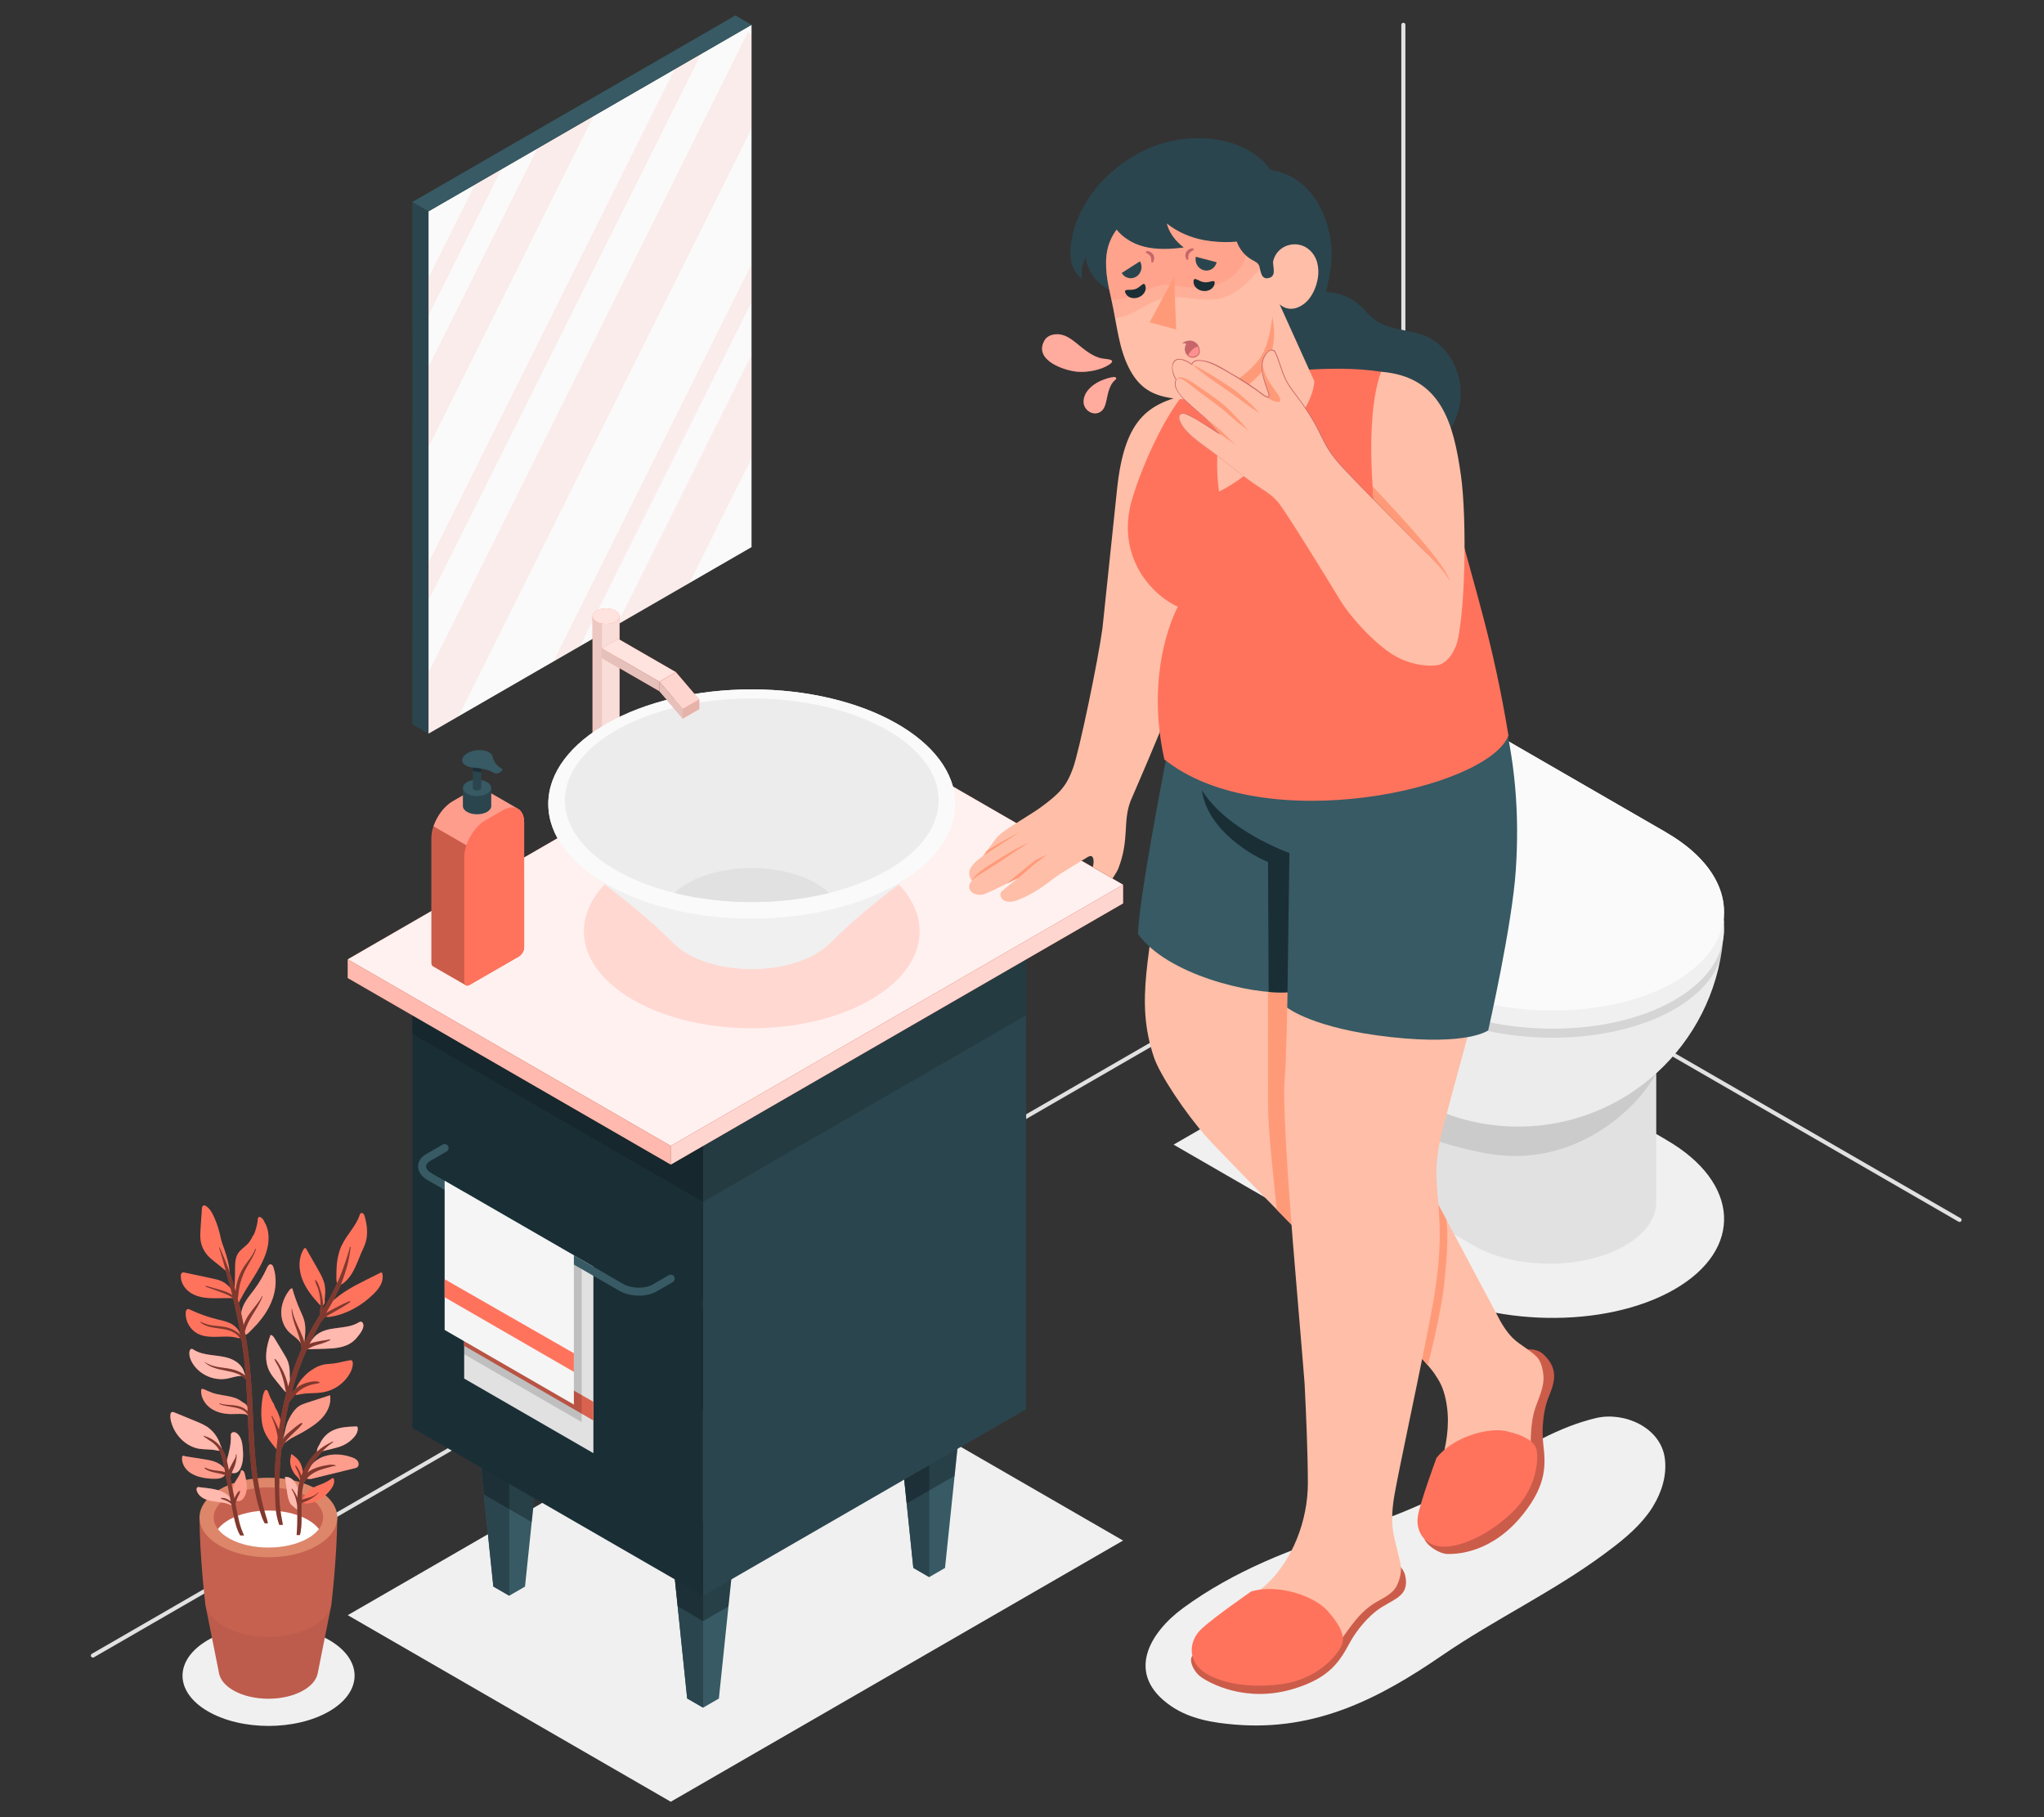 <?xml version="1.0" encoding="UTF-8"?>
<svg id="Layer_2" data-name="Layer 2" xmlns="http://www.w3.org/2000/svg" viewBox="0 0 540 480">
  <rect x="0" y="0" width="540" height="480" fill="#333333" stroke="none"/>
  <defs>
    <style>
      .cls-1 {
        opacity: .4;
      }

      .cls-1, .cls-2, .cls-3, .cls-4, .cls-5, .cls-6, .cls-7, .cls-8, .cls-9, .cls-10, .cls-11, .cls-12, .cls-13, .cls-14, .cls-15, .cls-16, .cls-17, .cls-18, .cls-19, .cls-20, .cls-21, .cls-22, .cls-23, .cls-24, .cls-25, .cls-26, .cls-27, .cls-28, .cls-29, .cls-30, .cls-31, .cls-32, .cls-33, .cls-34 {
        stroke-width: 0px;
      }

      .cls-1, .cls-10, .cls-13, .cls-14, .cls-23, .cls-24, .cls-27, .cls-33 {
        fill: #fff;
      }

      .cls-2 {
        fill: #ff9a79;
      }

      .cls-3, .cls-26, .cls-31 {
        fill: #ff735d;
      }

      .cls-4 {
        fill: #375a64;
      }

      .cls-5 {
        fill: #e1e1e1;
      }

      .cls-6 {
        opacity: .03;
      }

      .cls-7 {
        fill: #ececec;
      }

      .cls-8 {
        fill: #ffbea7;
      }

      .cls-9 {
        opacity: .05;
      }

      .cls-10 {
        opacity: .9;
      }

      .cls-12 {
        fill: #2b454e;
      }

      .cls-13, .cls-28 {
        opacity: .5;
      }

      .cls-14 {
        opacity: .8;
      }

      .cls-15 {
        fill: #c76668;
      }

      .cls-16 {
        fill: #f5f5f5;
      }

      .cls-17 {
        fill: #f0f0f0;
      }

      .cls-18 {
        fill: none;
      }

      .cls-19, .cls-31 {
        opacity: .2;
      }

      .cls-20 {
        fill: #1a2e35;
      }

      .cls-21 {
        fill: #e7e7e7;
      }

      .cls-22 {
        fill: #ff9090;
      }

      .cls-35, .cls-33 {
        opacity: .3;
      }

      .cls-24 {
        opacity: .6;
      }

      .cls-25 {
        fill: #fafafa;
      }

      .cls-36, .cls-26, .cls-32 {
        opacity: .1;
      }

      .cls-27 {
        opacity: .7;
      }

      .cls-29 {
        opacity: .15;
      }

      .cls-30 {
        fill: #dd8669;
      }

      .cls-34 {
        fill: #c66150;
      }
    </style>
  </defs>
  <g id="Layer_2-2" data-name="Layer 2">
    <g>
      <rect class="cls-18" width="540" height="480"/>
      <g>
        <g id="Floor">
          <path class="cls-5" d="m24.54,437.84c-.19,0-.37-.1-.47-.27-.15-.26-.06-.59.2-.73l346.22-199.89c.17-.1.37-.1.54,0l146.93,84.83c.26.15.35.48.2.73-.15.26-.48.34-.73.2l-146.66-84.68L24.81,437.77c-.08.05-.18.07-.27.07Z"/>
          <path class="cls-5" d="m370.75,237.96c-.3,0-.54-.24-.54-.54V6.55c0-.3.24-.54.54-.54s.54.24.54.54v230.87c0,.3-.24.54-.54.54Z"/>
        </g>
        <g id="Mirror">
          <polygon class="cls-25" points="113.2 193.79 198.55 144.52 198.55 6.55 113.2 55.82 113.2 193.79"/>
          <polygon class="cls-12" points="108.94 191.33 113.2 193.79 113.2 55.82 108.93 53.36 108.94 191.33"/>
          <polygon class="cls-4" points="198.55 6.55 194.28 4.08 108.93 53.36 113.2 55.82 198.55 6.55"/>
          <g class="cls-36">
            <polygon class="cls-3" points="113.2 73.35 113.2 83.37 132.5 44.68 125.48 48.73 113.2 73.35"/>
            <polygon class="cls-3" points="156.83 30.63 141.97 39.21 113.2 96.89 113.2 118.11 156.83 30.63"/>
            <polygon class="cls-3" points="198.55 8.99 197.59 8.51 113.2 177.72 113.2 193.79 121.13 189.22 198.55 33.98 198.55 8.99"/>
            <polygon class="cls-3" points="185.23 14.24 178.21 18.29 113.2 148.63 113.2 158.65 185.23 14.24"/>
            <polygon class="cls-3" points="198.55 121.11 198.55 93.72 162.97 165.06 182.15 153.99 198.55 121.11"/>
            <polygon class="cls-3" points="198.55 79.8 198.55 69.78 146.2 174.74 153.22 170.69 198.55 79.8"/>
          </g>
        </g>
        <path id="Shadow" class="cls-17" d="m440.21,301.09c19.48,11.25,20.46,28.92,2.19,39.47-18.27,10.55-48.87,9.99-68.35-1.26l-64-36.95,66.18-38.21,63.99,36.94Z"/>
        <path id="Shadow-2" data-name="Shadow" class="cls-17" d="m436.66,397.99c-.42.68-.87,1.34-1.35,1.97-3.16,4.2-7.37,7.48-11.6,10.6-13.5,9.96-28.9,17.22-42.77,26.74-16.58,11.38-33.3,19.97-54.48,18.26-5.9-.47-12.03-1.46-17.04-4.88-12.4-8.47-5.63-19.51,3.18-25.95,13.27-9.7,28.81-15.86,44.57-20.57,13.12-3.92,25.3-9.63,37.04-16.65,8.66-5.18,17.54-10.61,27.48-12.95,7.36-1.73,17.07,2.44,18.14,10.69.58,4.43-.81,8.9-3.17,12.73Z"/>
        <polygon id="Shadow-3" data-name="Shadow" class="cls-17" points="91.87 426.64 211.35 357.66 296.7 406.93 177.21 475.92 91.87 426.64"/>
        <path id="Shadow-4" data-name="Shadow" class="cls-17" d="m87.02,433.24c8.88,5.18,8.88,13.58,0,18.77-8.88,5.18-23.27,5.18-32.14,0-8.88-5.18-8.88-13.58,0-18.77,8.88-5.18,23.27-5.18,32.14,0Z"/>
        <g id="Plant">
          <g id="Pot">
            <path class="cls-34" d="m52.72,400.7c0,10.48,1.56,23.31,1.56,23.31l3.6,18.04h0c.34,1.62,1.59,3.2,3.74,4.44,5.13,2.96,13.44,2.96,18.56,0,2.16-1.25,3.4-2.82,3.74-4.44h0l3.6-18.04s1.56-12.83,1.56-23.31h-36.39Z"/>
            <path class="cls-9" d="m87.52,424.17l-3.57,17.88h0c-.34,1.62-1.59,3.2-3.75,4.45-5.12,2.96-13.43,2.96-18.56,0-1.08-.63-1.93-1.33-2.55-2.08-.63-.76-1.02-1.56-1.19-2.37l-3.58-17.88c.53,1.96,2.1,3.84,4.72,5.35,6.57,3.79,17.21,3.79,23.77,0,2.62-1.51,4.19-3.39,4.72-5.35Z"/>
            <ellipse class="cls-30" cx="70.91" cy="400.84" rx="18.2" ry="10.51"/>
            <path class="cls-34" d="m81.14,395.21c5.65,3.11,5.65,8.15,0,11.25-5.65,3.11-14.81,3.11-20.46,0-5.65-3.11-5.65-8.15,0-11.25,5.65-3.11,14.81-3.11,20.46,0Z"/>
            <path class="cls-23" d="m81.14,401.34c-5.65-3.11-14.81-3.11-20.46,0-1.38.76-2.41,1.63-3.12,2.56.71.93,1.74,1.8,3.12,2.56,5.65,3.11,14.81,3.11,20.46,0,1.38-.76,2.41-1.63,3.12-2.56-.71-.93-1.74-1.8-3.12-2.56Z"/>
          </g>
          <g id="Plant-2" data-name="Plant">
            <g>
              <path class="cls-3" d="m60.65,336.15s-.02-.48-.03-.53c-.01-.18-.03-.37-.05-.55-.04-.37-.1-.73-.17-1.09-.14-.73-.32-1.45-.54-2.16,0-.11-.09-.31-.13-.42-.04-.14-.09-.28-.13-.41-.09-.28-.19-.57-.28-.85-.14-.4-.28-.81-.42-1.21-.13-.38-.31-.77-.39-1.17-.03-.15-.05-.31-.11-.45-.03-.07-.06-.13-.07-.2-.04-.2-.08-.4-.12-.59-.08-.39-.18-.79-.28-1.17-.21-.78-.45-1.55-.73-2.3-.22-.6-.47-1.18-.73-1.76-.47-1.02-1.05-2.06-1.99-2.68-.24-.16-.54-.28-.79-.15-.27.14-.32.5-.35.81-.12,1.72-.23,3.44-.35,5.16-.07,1.06-.14,2.13,0,3.19.2,1.43.83,2.79,1.77,3.89.61.71,1.35,1.3,2.09,1.89.56.45,1.13.88,1.68,1.35.65.56,1.32,1.13,2.12,1.43Z"/>
              <path class="cls-3" d="m70.8,325.29c-.04-.25-.1-.49-.16-.73-.14-.55-.33-1.02-.63-1.49-.14-.23-.22-.49-.35-.72-.14-.24-.32-.46-.53-.64-.13-.11-.27-.21-.44-.25-.17-.04-.36,0-.46.14-.09.11-.11.27-.12.41-.09.93-.27,1.84-.55,2.73-.13.44-.27.9-.47,1.31-.06.13-.16.23-.25.35-.06.08-.1.17-.15.26-.21.43-.43.85-.71,1.24-.21.29-.44.56-.69.81-.8.8-1.81,1.43-2.41,2.38-.91,1.44-.76,3.28-.79,4.91,0,.28,0,.56-.01.84-.01,1.52-.18,3.03-.08,4.55.08,1.29-.13,2.36.77,3.46,2.08-4.93,5.83-8.86,7.53-13.97.41-1.24.65-2.54.65-3.84,0-.58-.04-1.16-.14-1.74Z"/>
              <path class="cls-3" d="m55.33,342.89c.42.03.85.04,1.27.04.87,0,1.74-.02,2.6-.03.43,0,.87,0,1.3,0,.15,0,.29-.03.45-.02.21.02.42.03.63.01.04,0,.09,0,.12-.03.05-.04.06-.12.06-.19,0-.6-.14-1.19-.41-1.72-.14-.27-.3-.52-.5-.74-.62-.72-1.37-1.35-2.24-1.76-.83-.39-1.73-.58-2.62-.77-2.36-.5-4.72-1.01-7.09-1.51-.33-.07-.72-.12-.94.13-.12.14-.16.33-.17.52-.16,1.8.92,3.55,2.41,4.57,1.49,1.02,3.33,1.41,5.13,1.51Z"/>
              <path class="cls-3" d="m63.11,351.59c-.22-.42-.51-.71-.84-1.04-.47-.47-1.05-.84-1.66-1.11-1.02-.45-2.12-.67-3.2-.94-2.5-.61-4.93-1.48-7.26-2.59-.16-.07-.32-.15-.49-.14-.41.04-.58.55-.6.97-.12,2.25,1.17,4.51,3.17,5.55,1.96,1.01,4.28.85,6.48.78.03,0,.06,0,.09,0,.79-.03,1.59-.03,2.38.04.39.04.78.1,1.17.18.32.07.91.42,1.12-.02.07-.15.06-.33.03-.5-.07-.41-.2-.8-.39-1.17,0,0,0,0,0-.01Z"/>
              <path class="cls-3" d="m65.51,352.21c-.1.09-.21.18-.33.25-.09.05-.18.08-.28.08-.15,0-.28-.06-.36-.18-.04-.07-.09-.14-.12-.21-.08-.14-.14-.29-.2-.45-.11-.31-.18-.63-.24-.96-.01-.08-.02-.16-.03-.23-.05-.37-.07-.73-.11-1.1-.02-.18-.04-.37-.07-.55-.02-.14-.05-.27-.03-.41.03-.22,0-.45-.02-.67-.01-.27-.01-.55.01-.82.21-2.44,1.98-4.4,3.45-6.36,1.32-1.78,2.45-3.7,3.36-5.72.2-.45.53-.98,1.01-.91.39.06.59.48.71.85.86,2.62.69,5.52-.2,8.13-.53,1.56-1.3,3.02-2.23,4.37-.47.68-.97,1.33-1.51,1.96-.16.19-.3.37-.47.55-.51.54-1.02,1.08-1.55,1.61-.21.22-.43.43-.65.65-.05.05-.1.1-.15.14Z"/>
              <path class="cls-33" d="m65.51,352.21c-.1.09-.21.18-.33.25-.09.05-.18.08-.28.08-.15,0-.28-.06-.36-.18-.04-.07-.09-.14-.12-.21-.08-.14-.14-.29-.2-.45-.11-.31-.18-.63-.24-.96-.01-.08-.02-.16-.03-.23-.05-.37-.07-.73-.11-1.1-.02-.18-.04-.37-.07-.55-.02-.14-.05-.27-.03-.41.03-.22,0-.45-.02-.67-.01-.27-.01-.55.01-.82.21-2.44,1.98-4.4,3.45-6.36,1.32-1.78,2.45-3.7,3.36-5.72.2-.45.53-.98,1.01-.91.39.06.59.48.71.85.86,2.62.69,5.52-.2,8.13-.53,1.56-1.3,3.02-2.23,4.37-.47.68-.97,1.33-1.51,1.96-.16.19-.3.37-.47.55-.51.54-1.02,1.08-1.55,1.61-.21.22-.43.43-.65.65-.05.05-.1.1-.15.14Z"/>
              <path class="cls-3" d="m61.03,358.96c-1.59-.63-3.33-.78-5.02-1-1.7-.22-3.44-.53-4.88-1.46-.15-.1-.32-.21-.5-.2-.35.01-.54.43-.58.78-.13,1.05.26,2.1.81,3,1.81,2.99,5.54,4.68,8.98,4.1h.03c1.11-.2,2.18-.59,3.3-.71.27-.03.55-.04.82-.02.18.01.46.12.6-.03.3-.32-.06-.75-.13-1.07-.09-.38-.28-.75-.49-1.08-.43-.68-1.04-1.24-1.71-1.67-.39-.25-.8-.46-1.23-.63Z"/>
              <path class="cls-13" d="m61.03,358.96c-1.59-.63-3.33-.78-5.02-1-1.7-.22-3.44-.53-4.88-1.46-.15-.1-.32-.21-.5-.2-.35.01-.54.43-.58.78-.13,1.05.26,2.1.81,3,1.81,2.99,5.54,4.68,8.98,4.1h.03c1.11-.2,2.18-.59,3.3-.71.27-.03.55-.04.82-.02.18.01.46.12.6-.03.3-.32-.06-.75-.13-1.07-.09-.38-.28-.75-.49-1.08-.43-.68-1.04-1.24-1.71-1.67-.39-.25-.8-.46-1.23-.63Z"/>
              <path class="cls-3" d="m61.13,368.98c-1.69-.42-3.46-.51-5.11-1.1-.74-.26-1.43-.62-2.16-.92-.2-.08-.46-.15-.62,0-.09.09-.11.24-.11.37-.05,1.86,1.05,3.63,2.58,4.69,1.53,1.06,3.43,1.47,5.29,1.5,1.11.02,2.23-.1,3.34,0,.25.02.55.02.78.12.13.06.21.2.34.24.5.17.56-.54.51-.84-.1-.58-.33-1.13-.66-1.62-.16-.24-.35-.48-.57-.67-.09-.08-.18-.1-.28-.15-.48-.23-.88-.64-1.35-.89-.63-.33-1.3-.57-1.99-.75Z"/>
              <path class="cls-33" d="m61.13,368.98c-1.69-.42-3.46-.51-5.11-1.1-.74-.26-1.43-.62-2.16-.92-.2-.08-.46-.15-.62,0-.09.09-.11.24-.11.37-.05,1.86,1.05,3.63,2.58,4.69,1.53,1.06,3.43,1.47,5.29,1.5,1.11.02,2.23-.1,3.34,0,.25.02.55.02.78.12.13.06.21.2.34.24.5.17.56-.54.51-.84-.1-.58-.33-1.13-.66-1.62-.16-.24-.35-.48-.57-.67-.09-.08-.18-.1-.28-.15-.48-.23-.88-.64-1.35-.89-.63-.33-1.3-.57-1.99-.75Z"/>
              <path class="cls-3" d="m62.53,362.78c.45.17.89.38,1.29.65.43.28.78.66,1.17.99.2,2.79.33,5.58.44,8.38-.19-.21-.41-.39-.6-.53-.55-.41-1.17-.68-1.83-.85-1.63-.42-3.35-.18-4.95-.72-.07-.02-.11.15-.04.18,1.46.6,3.02.64,4.53,1,.61.15,1.21.36,1.75.68.26.15.51.34.72.55.18.18.31.4.46.61.19,4.53.38,9.06.88,13.56.29,2.58.67,5.15,1.22,7.69.27,1.26.59,2.51.96,3.74.22.73.45,1.45.71,2.17.19.53.44,1.01.7,1.5h.82c-.06-.35-.13-.69-.23-1.03-.18-.61-.37-1.22-.55-1.84-.33-1.12-.61-2.25-.87-3.39-.52-2.33-.94-4.67-1.24-7.04-.61-4.75-.83-9.54-1.02-14.32-.2-4.8-.41-9.61-.92-14.39-.31-2.89-.73-5.77-1.24-8.64.36-1.45,1.07-2.81,1.84-4.09,1.02-1.69,2.09-3.3,2.81-5.15.03-.07-.04-.2-.1-.1-.92,1.77-2.36,3.21-3.48,4.85-.58.85-1.05,1.79-1.39,2.76-.27-1.42-.56-2.83-.89-4.24-.2-.89-.43-1.77-.66-2.65.07-.49.15-.98.2-1.47.05-.61.14-1.21.26-1.81.24-1.19.64-2.34,1.11-3.46.92-2.19,2.5-4.08,3.23-6.35.04-.12-.1-.29-.17-.12-.48,1.23-1.26,2.31-2.05,3.36-.78,1.02-1.48,2.05-1.99,3.23-.49,1.12-.82,2.33-1.02,3.53-.06.32-.11.65-.14.98-1.13-3.92-2.52-7.77-4.2-11.47-.06-.13-.17.05-.14.13,1.25,4.11,2.42,8.25,3.45,12.42-.07-.05-.15-.11-.22-.15-.56-.36-1.18-.64-1.81-.85-1.61-.56-3.28-.94-4.92-1.44-.09-.03-.14.22-.05.25,1.51.52,3.02,1.08,4.52,1.64.6.22,1.2.45,1.76.76.28.16.55.33.8.54.05.04.09.09.14.14.78,3.24,1.47,6.51,2.03,9.8-1.01-1.2-2.6-1.94-4.1-2.24-1.12-.22-2.25-.27-3.38-.42-1.14-.15-2.12-.49-3.15-.98-.06-.03-.08.11-.05.14,1.54,1.41,4.05,1.46,6,1.79,1.06.18,2.11.45,3.03,1.03.78.49,1.34,1.15,1.84,1.88.26,1.65.51,3.31.7,4.97.18,1.53.31,3.07.43,4.61-.45-.53-1.12-.92-1.73-1.21-.94-.44-1.97-.7-2.99-.87-2.09-.33-4.29-.41-6.08-1.68-.03-.02-.05.04-.03.06,1.49,1.43,3.57,1.81,5.53,2.2.98.19,1.97.39,2.91.75Z"/>
              <path class="cls-28" d="m62.53,362.78c.45.17.89.38,1.29.65.43.28.78.66,1.17.99.2,2.79.33,5.58.44,8.38-.19-.21-.41-.39-.6-.53-.55-.41-1.17-.68-1.83-.85-1.63-.42-3.35-.18-4.95-.72-.07-.02-.11.15-.04.18,1.46.6,3.02.64,4.53,1,.61.15,1.21.36,1.75.68.26.15.51.34.72.55.18.18.31.4.46.61.19,4.53.38,9.06.88,13.56.29,2.58.67,5.15,1.22,7.69.27,1.26.59,2.51.96,3.74.22.73.45,1.45.71,2.17.19.53.44,1.01.7,1.5h.82c-.06-.35-.13-.69-.23-1.03-.18-.61-.37-1.22-.55-1.84-.33-1.12-.61-2.25-.87-3.39-.52-2.33-.94-4.67-1.24-7.04-.61-4.75-.83-9.54-1.02-14.32-.2-4.8-.41-9.61-.92-14.39-.31-2.89-.73-5.77-1.24-8.64.36-1.45,1.07-2.81,1.84-4.09,1.02-1.69,2.09-3.3,2.81-5.15.03-.07-.04-.2-.1-.1-.92,1.77-2.36,3.21-3.48,4.85-.58.85-1.05,1.79-1.39,2.76-.27-1.42-.56-2.83-.89-4.24-.2-.89-.43-1.77-.66-2.65.07-.49.15-.98.2-1.47.05-.61.14-1.21.26-1.81.24-1.19.64-2.34,1.11-3.46.92-2.19,2.5-4.08,3.23-6.35.04-.12-.1-.29-.17-.12-.48,1.23-1.26,2.31-2.05,3.36-.78,1.02-1.48,2.05-1.99,3.23-.49,1.12-.82,2.33-1.02,3.53-.06.32-.11.65-.14.98-1.13-3.92-2.52-7.77-4.2-11.47-.06-.13-.17.05-.14.13,1.25,4.11,2.42,8.25,3.45,12.42-.07-.05-.15-.11-.22-.15-.56-.36-1.18-.64-1.81-.85-1.61-.56-3.28-.94-4.92-1.44-.09-.03-.14.22-.05.25,1.51.52,3.02,1.08,4.52,1.64.6.22,1.2.45,1.76.76.28.16.55.33.8.54.05.04.09.09.14.14.78,3.24,1.47,6.51,2.03,9.8-1.01-1.2-2.6-1.94-4.1-2.24-1.12-.22-2.25-.27-3.38-.42-1.14-.15-2.12-.49-3.15-.98-.06-.03-.08.11-.05.14,1.54,1.41,4.05,1.46,6,1.79,1.06.18,2.11.45,3.03,1.03.78.49,1.34,1.15,1.84,1.88.26,1.65.51,3.31.7,4.97.18,1.53.31,3.07.43,4.61-.45-.53-1.12-.92-1.73-1.21-.94-.44-1.97-.7-2.99-.87-2.09-.33-4.29-.41-6.08-1.68-.03-.02-.05.04-.03.06,1.49,1.43,3.57,1.81,5.53,2.2.98.19,1.97.39,2.91.75Z"/>
            </g>
            <g>
              <path class="cls-3" d="m54.33,376.65c-.79-.48-1.65-.83-2.5-1.19-1.9-.78-3.8-1.57-5.71-2.35-.27-.11-.6-.22-.83-.05-.19.13-.24.38-.26.6-.08.82.08,1.64.34,2.42,1.07,3.3,3.92,6.09,7.36,6.62,1.44.22,2.92.06,4.33.39.56.13,1.49.31,1.5-.54,0-.25-.13-.4-.23-.61-.14-.28-.21-.6-.32-.89-.45-1.16-1.14-2.22-2.01-3.1-.5-.5-1.05-.94-1.66-1.31Z"/>
              <path class="cls-13" d="m54.33,376.65c-.79-.48-1.65-.83-2.5-1.19-1.9-.78-3.8-1.57-5.71-2.35-.27-.11-.6-.22-.83-.05-.19.13-.24.38-.26.6-.08.82.08,1.64.34,2.42,1.07,3.3,3.92,6.09,7.36,6.62,1.44.22,2.92.06,4.33.39.56.13,1.49.31,1.5-.54,0-.25-.13-.4-.23-.61-.14-.28-.21-.6-.32-.89-.45-1.16-1.14-2.22-2.01-3.1-.5-.5-1.05-.94-1.66-1.31Z"/>
              <path class="cls-3" d="m57.25,386.31c-1.13-.51-2.36-.7-3.58-.89-1.09-.17-2.19-.34-3.28-.52-.42-.07-.85-.12-1.27-.2-.06-.01-.12-.02-.18-.04-.16-.07-.35-.16-.54-.12-.25.04-.28.21-.3.42-.04.43,0,.87.12,1.29.23.86.74,1.65,1.39,2.25,1.08.99,2.52,1.52,3.96,1.81,1.16.23,2.36.33,3.54.29.99-.04,1.99-.25,2.48-1.22.43-.84-.32-1.63-.92-2.16-.42-.37-.91-.67-1.42-.91Z"/>
              <path class="cls-33" d="m57.25,386.31c-1.13-.51-2.36-.7-3.58-.89-1.09-.17-2.19-.34-3.28-.52-.42-.07-.85-.12-1.27-.2-.06-.01-.12-.02-.18-.04-.16-.07-.35-.16-.54-.12-.25.04-.28.21-.3.42-.04.43,0,.87.12,1.29.23.86.74,1.65,1.39,2.25,1.08.99,2.52,1.52,3.96,1.81,1.16.23,2.36.33,3.54.29.99-.04,1.99-.25,2.48-1.22.43-.84-.32-1.63-.92-2.16-.42-.37-.91-.67-1.42-.91Z"/>
              <path class="cls-3" d="m60.99,379.39c-.01-.23-.03-.48.07-.69.14-.29.5-.44.82-.4s.61.21.85.43c1.01.91,1.27,2.37,1.39,3.72.13,1.37.18,2.79-.15,4.14-.24.99-.7,2.27-1.83,2.51-.81.17-1.65-.26-2.04-.97-.64-1.15-.08-2.67.21-3.84.35-1.43.69-2.88.69-4.36,0-.17,0-.35-.01-.52Z"/>
              <path class="cls-13" d="m60.99,379.39c-.01-.23-.03-.48.07-.69.14-.29.5-.44.82-.4s.61.21.85.43c1.01.91,1.27,2.37,1.39,3.72.13,1.37.18,2.79-.15,4.14-.24.99-.7,2.27-1.83,2.51-.81.17-1.65-.26-2.04-.97-.64-1.15-.08-2.67.21-3.84.35-1.43.69-2.88.69-4.36,0-.17,0-.35-.01-.52Z"/>
              <path class="cls-3" d="m58.59,393.98c-1.37-.59-2.86-.78-4.34-.96-.55-.07-1.09-.14-1.64-.2-.12-.01-.24-.03-.35,0-.36.11-.39.62-.27.97.49,1.55,2.19,2.38,3.79,2.69s3.28.27,4.78.9c.35.15.9.39,1.13-.06.18-.34-.15-.63-.3-.92-.38-.71-.95-1.31-1.61-1.77-.37-.26-.78-.48-1.2-.66Z"/>
              <path class="cls-13" d="m58.59,393.98c-1.37-.59-2.86-.78-4.34-.96-.55-.07-1.09-.14-1.64-.2-.12-.01-.24-.03-.35,0-.36.11-.39.62-.27.97.49,1.55,2.19,2.38,3.79,2.69s3.28.27,4.78.9c.35.15.9.39,1.13-.06.18-.34-.15-.63-.3-.92-.38-.71-.95-1.31-1.61-1.77-.37-.26-.78-.48-1.2-.66Z"/>
              <path class="cls-3" d="m61.85,392.03c.51-1.27,1.62-2.3,1.84-3.66.27-.07.56.09.72.31.16.23.23.51.29.78.24,1.04.48,2.09.5,3.16.02,1.07-.21,2.17-.82,3.05-.3.42-.78.83-1.32.85-.47.01-.92-.13-1.24-.49-.49-.54-.34-1.33-.31-2,.03-.69.07-1.35.34-2Z"/>
              <path class="cls-33" d="m61.85,392.03c.51-1.27,1.62-2.3,1.84-3.66.27-.07.56.09.72.31.16.23.23.51.29.78.24,1.04.48,2.09.5,3.16.02,1.07-.21,2.17-.82,3.05-.3.42-.78.83-1.32.85-.47.01-.92-.13-1.24-.49-.49-.54-.34-1.33-.31-2,.03-.69.07-1.35.34-2Z"/>
              <path class="cls-3" d="m58.3,389.3c.45.1.88.24,1.31.37.39,2.08.81,4.15,1.22,6.23.05.23.09.46.13.69-.11-.09-.23-.18-.35-.26-.32-.21-.65-.38-1.02-.51-.18-.06-.37-.12-.56-.13-.18-.01-.35-.02-.53-.03-.13,0-.14.26-.02.28.35.08.7.21,1.04.34.31.13.61.27.9.45.24.15.47.34.68.53.3,1.55.59,3.11.97,4.64.24.97.53,1.93.95,2.84.14.29.28.57.44.84h1.02c-.56-1.14-.97-2.37-1.27-3.56-.39-1.57-.69-3.16-.99-4.75.05-.35.13-.69.25-1.02.13-.37.29-.73.46-1.08.09-.18.18-.35.27-.52.13-.26.18-.52.22-.8,0-.03-.01-.08-.05-.07-.44.15-.66.6-.9.97-.21.33-.38.67-.53,1.03-.36-1.81-.71-3.62-1.08-5.43,0,0,0,0,0,0,.06-.3.12-.6.21-.89.18-.58.47-1.1.7-1.66.25-.6.46-1.19.56-1.83.09-.59.25-1.18.13-1.79-.03-.16-.17,0-.15.11.1.66-.44,1.27-.72,1.82-.26.5-.54,1-.79,1.51-.12.24-.23.48-.34.72-.33-1.69-.63-3.47-1.44-4.99-.48-.9-1.11-1.71-1.88-2.38-.46-.39-.96-.71-1.49-1-.58-.32-1.17-.48-1.79-.71-.06-.02-.09.12-.05.15.45.3.87.64,1.33.93.49.31.97.65,1.42,1.02.72.6,1.24,1.34,1.59,2.2.67,1.71.98,3.51,1.31,5.3-.82-.29-1.74-.32-2.58-.44-.92-.13-1.86-.32-2.69-.77-.11-.06-.16.2-.09.25.8.62,1.75.88,2.73,1.08.49.1.98.19,1.46.3Z"/>
              <path class="cls-28" d="m58.3,389.3c.45.1.88.24,1.31.37.39,2.08.81,4.15,1.22,6.23.05.23.09.46.13.69-.11-.09-.23-.18-.35-.26-.32-.21-.65-.38-1.02-.51-.18-.06-.37-.12-.56-.13-.18-.01-.35-.02-.53-.03-.13,0-.14.26-.02.28.35.08.7.21,1.04.34.31.13.61.27.9.45.24.15.47.34.68.53.3,1.55.59,3.11.97,4.64.24.97.53,1.93.95,2.84.14.29.28.57.44.84h1.02c-.56-1.14-.97-2.37-1.27-3.56-.39-1.57-.69-3.16-.99-4.75.05-.35.13-.69.25-1.02.13-.37.29-.73.46-1.08.09-.18.18-.35.27-.52.13-.26.18-.52.22-.8,0-.03-.01-.08-.05-.07-.44.15-.66.6-.9.97-.21.33-.38.67-.53,1.03-.36-1.81-.71-3.62-1.08-5.43,0,0,0,0,0,0,.06-.3.12-.6.21-.89.18-.58.47-1.1.7-1.66.25-.6.46-1.19.56-1.83.09-.59.25-1.18.13-1.79-.03-.16-.17,0-.15.11.1.66-.44,1.27-.72,1.82-.26.5-.54,1-.79,1.51-.12.24-.23.48-.34.72-.33-1.69-.63-3.47-1.44-4.99-.48-.9-1.11-1.71-1.88-2.38-.46-.39-.96-.71-1.49-1-.58-.32-1.17-.48-1.79-.71-.06-.02-.09.12-.05.15.45.3.87.64,1.33.93.49.31.97.65,1.42,1.02.72.6,1.24,1.34,1.59,2.2.67,1.71.98,3.51,1.31,5.3-.82-.29-1.74-.32-2.58-.44-.92-.13-1.86-.32-2.69-.77-.11-.06-.16.2-.09.25.8.62,1.75.88,2.73,1.08.49.1.98.19,1.46.3Z"/>
            </g>
            <g>
              <path class="cls-3" d="m90.31,328.9c1.33-2.8,3.75-5.04,4.72-7.98.05-.15.1-.31.22-.41.21-.18.55-.11.74.08.2.19.28.47.36.73.62,2.18.91,4.54.28,6.72-.29,1.02-.77,1.96-1.2,2.93-.75,1.7-1.35,3.48-2.27,5.09-.51.89-1.14,1.74-1.9,2.43-.56.51-1.55,1.4-2.15.45-.27-.42-.23-.93-.24-1.41,0-.57,0-1.13.01-1.7.03-1.13.12-2.25.32-3.37.19-1.09.49-2.17.93-3.19.06-.13.11-.25.17-.38Z"/>
              <path class="cls-3" d="m85.8,339.48c-.3-1.52-1.08-2.9-1.85-4.25-1-1.76-2-3.51-3-5.27-.08-.14-.18-.29-.34-.3-.17-.01-.29.15-.38.29-1.42,2.31-1.36,5.31-.42,7.85.95,2.54,2.69,4.71,4.52,6.71.24.26.55.47.91.34.34-.12.55-.6.59-.93.02-.13-.02-.23-.04-.36-.04-.32.04-.69.06-1.01.04-.42.07-.83.08-1.25,0-.61-.03-1.22-.14-1.81Z"/>
              <path class="cls-3" d="m97.63,337.62c.97-.48,1.93-.96,2.9-1.44.08-.04.16-.08.25-.06.14.03.21.19.24.34.23,1.02-.02,2.11-.51,3.03-.49.93-1.21,1.71-1.96,2.44-.77.75-1.59,1.44-2.45,2.08-.87.64-1.79,1.22-2.74,1.73-.95.51-1.94.94-2.95,1.3-1.01.35-2.05.62-3.11.78-.56.09-1.31.18-1.42-.55-.1-.65.26-1.38.57-1.92.47-.8,1.12-1.43,1.81-2.03.85-.74,1.75-1.41,2.69-2.03.94-.62,1.91-1.19,2.9-1.73,1-.54,2.01-1.05,3.02-1.56.25-.12.5-.25.75-.37Z"/>
              <path class="cls-3" d="m80.31,348.61c-.24-.84-.62-1.63-.98-2.43-.85-1.9-1.55-3.86-2.11-5.87-.33-.04-.59.24-.79.5-1.21,1.59-2.03,3.52-2.12,5.51-.09,2,.59,4.06,1.99,5.48,1.03,1.04,2.42,1.74,3.15,3,.14.24.27.51.53.59.15.05.35-.05.42-.19.08-.15-.04-.3-.02-.46.05-.5.13-1.01.18-1.51.1-.99.15-1.99.06-2.99-.05-.55-.15-1.11-.3-1.64Z"/>
              <path class="cls-33" d="m80.31,348.61c-.24-.84-.62-1.63-.98-2.43-.85-1.9-1.55-3.86-2.11-5.87-.33-.04-.59.24-.79.5-1.21,1.59-2.03,3.52-2.12,5.51-.09,2,.59,4.06,1.99,5.48,1.03,1.04,2.42,1.74,3.15,3,.14.24.27.51.53.59.15.05.35-.05.42-.19.08-.15-.04-.3-.02-.46.05-.5.13-1.01.18-1.51.1-.99.15-1.99.06-2.99-.05-.55-.15-1.11-.3-1.64Z"/>
              <path class="cls-3" d="m83.62,352.62c1.5-1.24,3.52-1.59,5.45-1.83,1.93-.24,3.94-.43,5.61-1.43.19-.11.38-.24.6-.24.57-.01.81.74.71,1.3-.14.79-.61,1.49-1.09,2.13-.48.64-.99,1.26-1.61,1.76-2.14,1.76-5.13,1.9-7.89,1.97-.66.02-1.33.03-1.99.05-.33,0-.67.02-1,.02-.32,0-.65.05-.97.02-.5-.05-.1-.65.03-.89.27-.49.54-.98.86-1.44.37-.53.79-1.02,1.28-1.43Z"/>
              <path class="cls-13" d="m83.62,352.62c1.5-1.24,3.52-1.59,5.45-1.83,1.93-.24,3.94-.43,5.61-1.43.19-.11.38-.24.6-.24.57-.01.81.74.71,1.3-.14.79-.61,1.49-1.09,2.13-.48.64-.99,1.26-1.61,1.76-2.14,1.76-5.13,1.9-7.89,1.97-.66.02-1.33.03-1.99.05-.33,0-.67.02-1,.02-.32,0-.65.05-.97.02-.5-.05-.1-.65.03-.89.27-.49.54-.98.86-1.44.37-.53.79-1.02,1.28-1.43Z"/>
              <path class="cls-3" d="m76.14,359.87c-.28-.84-.74-1.61-1.2-2.36-.8-1.33-1.6-2.66-2.4-3.98-.25-.42-.58-.88-1.07-.9-1.14,3.07-1.77,6.61-.3,9.54.49.97,1.17,1.81,1.86,2.65.68.83,1.35,1.66,2.03,2.48.28.34.8.7,1.26.45.21-.11.25-.38.29-.59.07-.34.11-.68.12-1.02.01-.24.04-.52-.01-.75-.14-.73-.17-1.45-.17-2.2,0-1.11-.05-2.24-.41-3.3Z"/>
              <path class="cls-13" d="m76.14,359.87c-.28-.84-.74-1.61-1.2-2.36-.8-1.33-1.6-2.66-2.4-3.98-.25-.42-.58-.88-1.07-.9-1.14,3.07-1.77,6.61-.3,9.54.49.97,1.17,1.81,1.86,2.65.68.83,1.35,1.66,2.03,2.48.28.34.8.7,1.26.45.21-.11.25-.38.29-.59.07-.34.11-.68.12-1.02.01-.24.04-.52-.01-.75-.14-.73-.17-1.45-.17-2.2,0-1.11-.05-2.24-.41-3.3Z"/>
              <path class="cls-3" d="m83.32,361.27c.68-.36,1.4-.65,2.15-.81.88-.19,1.78-.2,2.67-.3,1.46-.18,2.87-.63,4.33-.85.15-.02.31-.04.44.03.2.1.27.36.29.58.08.98-.27,1.96-.75,2.82-1.4,2.52-3.94,4.38-6.77,4.96-1.29.26-2.61.27-3.92.33-.66.03-1.31.07-1.96.17-.33.05-.65.11-.97.19-.19.05-.4.12-.6.04-.32-.14-.34-.59-.31-.88.05-.48.25-.91.48-1.33.52-.98,1.18-1.88,1.95-2.68.77-.8,1.64-1.49,2.6-2.04.12-.07.24-.14.37-.2Z"/>
              <path class="cls-3" d="m69.44,368.74c-.24,1.34-.37,2.7-.4,4.06-.04,1.72.1,3.46.72,5.07.67,1.75,1.88,3.23,3.06,4.69.07.09.15.18.27.21.24.05.41-.21.5-.43.82-2.01,1.02-4.25.66-6.38-.18-1.09-.51-2.16-.98-3.16-.21-.46-.53-.88-.71-1.35-.04-.11-.06-.23-.1-.34-.13-.35-.38-.66-.56-.99-.39-.71-.71-1.45-.97-2.21-.09-.26-.18-.54-.41-.69-.14-.09-.33-.09-.47,0-.17.1-.15.25-.22.41-.08.19-.19.34-.25.54-.06.19-.1.39-.13.59Z"/>
              <path class="cls-3" d="m76.89,373.83c.55-.91,1.21-1.8,2.1-2.39.69-.46,1.48-.71,2.27-.97,1.98-.64,3.96-1.28,5.94-1.92.38,2.18-.64,4.41-2.15,6.03-1.44,1.55-3.27,2.67-5.09,3.73-1.31.76-2.65,1.34-3.38,1.83-.33.22-.65.45-.96.69-.21.16-.7.58-.96.3-.12-.13-.05-.37-.02-.53.04-.23.09-.46.15-.68.07-.29.16-.57.24-.86.08-.28.16-.56.22-.85.03-.14.05-.28.08-.42.15-.69.33-1.39.59-2.05.27-.66.6-1.3.97-1.91Z"/>
              <path class="cls-33" d="m76.89,373.83c.55-.91,1.21-1.8,2.1-2.39.69-.46,1.48-.71,2.27-.97,1.98-.64,3.96-1.28,5.94-1.92.38,2.18-.64,4.41-2.15,6.03-1.44,1.55-3.27,2.67-5.09,3.73-1.31.76-2.65,1.34-3.38,1.83-.33.22-.65.45-.96.69-.21.16-.7.58-.96.3-.12-.13-.05-.37-.02-.53.04-.23.09-.46.15-.68.07-.29.16-.57.24-.86.08-.28.16-.56.22-.85.03-.14.05-.28.08-.42.15-.69.33-1.39.59-2.05.27-.66.6-1.3.97-1.91Z"/>
              <path class="cls-3" d="m92.43,343.65c-1.8.71-3.5,1.63-5.21,2.55-.33.18-.69.36-1.04.58.03-.05.06-.1.08-.14,1.55-2.61,3.03-5.26,4.11-8.1.54-1.43,1.01-2.9,1.41-4.38.41-1.52.62-3.07.88-4.63.03-.18-.17-.32-.22-.09-.33,1.41-.84,2.78-1.28,4.15-.44,1.35-.94,2.67-1.49,3.98-1.07,2.53-2.32,4.98-3.73,7.34-.19.32-.38.63-.57.94,0-.22,0-.43,0-.62.01-.86-.08-1.73-.24-2.58-.15-.8-.36-1.59-.64-2.36-.25-.71-.53-1.67-1.11-2.18-.09-.08-.15.07-.14.14.12.74.56,1.44.79,2.16.24.76.42,1.53.52,2.32.11.79.14,1.58.12,2.37-.01.68-.19,1.41-.11,2.09-1.02,1.68-2.02,3.36-2.94,5.11-.41.79-.8,1.59-1.18,2.39,0-.03-.02-.07-.03-.1-.22-.93-.59-1.8-.98-2.67-.9-1.98-1.93-3.92-2.27-6.1-.02-.11-.12-.03-.12.05.04,1.89.71,3.7,1.36,5.45.35.95.66,1.9.92,2.87.13.47.22.95.27,1.44.03.25.05.49.09.72-.04.1-.08.19-.12.29-.17.26-.3.55-.37.86-.26.62-.51,1.24-.76,1.86-.88,2.26-1.64,4.57-2.31,6.9-.14-.87-.4-1.74-.69-2.54-.31-.86-.69-1.68-1.15-2.46-.45-.76-.95-1.75-1.64-2.31-.09-.07-.12.14-.1.19.35.8.89,1.5,1.23,2.3.33.77.64,1.57.89,2.37.44,1.39.69,2.82.96,4.26-.82,3.14-1.46,6.33-1.94,9.55-.5-1.24-1.14-2.4-1.76-3.59-.08-.16-.21.08-.17.18.6,1.45,1.15,2.97,1.46,4.52.06.31.12.63.17.94-.44,3.43-.71,6.88-.82,10.34-.02.52.06,3.66.12,5.61.05,1.42.16,3.5.45,4.84.21.95.43,1.78.66,2.34h.92c-.04-.36-.08-.72-.16-1.07-.76-3.46-.77-7.72-.77-8.08,0-.87.02-1.74.04-2.61.06-2.69.22-5.38.49-8.06.28-.74.63-1.46,1.08-2.11,1.23-1.78,3.13-2.95,4.41-4.67.07-.1.04-.47-.15-.37-1.05.59-1.97,1.43-2.9,2.19-.8.65-1.54,1.35-2.13,2.19.2-1.57.42-3.13.7-4.69.31-1.73.67-3.45,1.07-5.16.24-.24.44-.51.64-.77.28-.37.55-.75.86-1.1.58-.68,1.28-1.23,2.03-1.7.68-.43,1.42-.75,2.19-.97.37-.1.73-.2,1.11-.26.39-.07.81-.08,1.17-.27.05-.03.08-.16.02-.19-.79-.41-1.98-.19-2.81,0-.91.21-1.8.56-2.6,1.05-.73.45-1.38,1.02-1.95,1.66.65-2.41,1.41-4.79,2.28-7.13.52-1.39,1.09-2.76,1.69-4.1.47-.37,1-.67,1.55-.9.76-.32,1.57-.53,2.36-.76.78-.23,1.47-.53,2.2-.88.09-.04.11-.29-.02-.26-.91.25-1.89.32-2.83.5-.86.17-1.72.36-2.53.7.91-1.9,1.88-3.76,2.92-5.6.38-.45.67-.96,1.13-1.34.65-.53,1.42-.89,2.15-1.31,1.55-.87,3.08-1.73,4.53-2.75.09-.06.06-.36-.08-.3Z"/>
              <path class="cls-28" d="m92.43,343.65c-1.8.71-3.5,1.63-5.21,2.55-.33.18-.69.36-1.04.58.03-.05.06-.1.08-.14,1.55-2.61,3.03-5.26,4.11-8.1.54-1.43,1.01-2.9,1.41-4.38.41-1.52.62-3.07.88-4.63.03-.18-.17-.32-.22-.09-.33,1.41-.84,2.78-1.28,4.15-.44,1.35-.94,2.67-1.49,3.98-1.07,2.53-2.32,4.98-3.73,7.34-.19.32-.38.63-.57.94,0-.22,0-.43,0-.62.01-.86-.08-1.73-.24-2.58-.15-.8-.36-1.59-.64-2.36-.25-.71-.53-1.67-1.11-2.18-.09-.08-.15.07-.14.14.12.74.56,1.44.79,2.16.24.76.42,1.53.52,2.32.11.79.14,1.58.12,2.37-.01.68-.19,1.41-.11,2.09-1.02,1.68-2.02,3.36-2.94,5.11-.41.79-.8,1.59-1.18,2.39,0-.03-.02-.07-.03-.1-.22-.93-.59-1.8-.98-2.67-.9-1.98-1.93-3.92-2.27-6.1-.02-.11-.12-.03-.12.05.04,1.89.71,3.7,1.36,5.45.35.95.66,1.9.92,2.87.13.47.22.95.27,1.44.03.25.05.49.09.72-.04.1-.08.19-.12.29-.17.26-.3.55-.37.86-.26.62-.51,1.24-.76,1.86-.88,2.26-1.64,4.57-2.31,6.9-.14-.87-.4-1.74-.69-2.54-.31-.86-.69-1.68-1.15-2.46-.45-.76-.95-1.75-1.64-2.31-.09-.07-.12.14-.1.19.35.8.89,1.5,1.23,2.3.33.77.64,1.57.89,2.37.44,1.39.69,2.82.96,4.26-.82,3.14-1.46,6.33-1.94,9.55-.5-1.24-1.14-2.4-1.76-3.59-.08-.16-.21.08-.17.18.6,1.45,1.15,2.97,1.46,4.52.06.31.12.63.17.94-.44,3.43-.71,6.88-.82,10.34-.02.52.06,3.66.12,5.61.05,1.42.16,3.5.45,4.84.21.95.43,1.78.66,2.34h.92c-.04-.36-.08-.72-.16-1.07-.76-3.46-.77-7.72-.77-8.08,0-.87.02-1.74.04-2.61.06-2.69.22-5.38.49-8.06.28-.74.63-1.46,1.08-2.11,1.23-1.78,3.13-2.95,4.41-4.67.07-.1.04-.47-.15-.37-1.05.59-1.97,1.43-2.9,2.19-.8.65-1.54,1.35-2.13,2.19.2-1.57.42-3.13.7-4.69.31-1.73.67-3.45,1.07-5.16.24-.24.44-.51.64-.77.28-.37.55-.75.86-1.1.58-.68,1.28-1.23,2.03-1.7.68-.43,1.42-.75,2.19-.97.37-.1.73-.2,1.11-.26.39-.07.81-.08,1.17-.27.05-.03.08-.16.02-.19-.79-.41-1.98-.19-2.81,0-.91.21-1.8.56-2.6,1.05-.73.45-1.38,1.02-1.95,1.66.65-2.41,1.41-4.79,2.28-7.13.52-1.39,1.09-2.76,1.69-4.1.47-.37,1-.67,1.55-.9.76-.32,1.57-.53,2.36-.76.78-.23,1.47-.53,2.2-.88.09-.04.11-.29-.02-.26-.91.25-1.89.32-2.83.5-.86.17-1.72.36-2.53.7.91-1.9,1.88-3.76,2.92-5.6.38-.45.67-.96,1.13-1.34.65-.53,1.42-.89,2.15-1.31,1.55-.87,3.08-1.73,4.53-2.75.09-.06.06-.36-.08-.3Z"/>
            </g>
            <g>
              <path class="cls-3" d="m79.34,396.65c-.02-.92-.16-1.83-.41-2.72-.33-1.2-.82-2.48-1.83-3.26-.51-.4-1.19-.63-1.83-.51.19,1.29.38,2.58.56,3.87.02.14.04.27.06.41.15.97.34,1.99.9,2.82.13.19.34.36.51.52.35.34.72.66,1.14.92.06.04.13.07.19.11.1.05.2.1.3.09.36-.01.32-.57.34-.82.04-.43.06-.86.06-1.29,0-.05,0-.1,0-.15Z"/>
              <path class="cls-13" d="m79.34,396.65c-.02-.92-.16-1.83-.41-2.72-.33-1.2-.82-2.48-1.83-3.26-.51-.4-1.19-.63-1.83-.51.19,1.29.38,2.58.56,3.87.02.14.04.27.06.41.15.97.34,1.99.9,2.82.13.19.34.36.51.52.35.34.72.66,1.14.92.06.04.13.07.19.11.1.05.2.1.3.09.36-.01.32-.57.34-.82.04-.43.06-.86.06-1.29,0-.05,0-.1,0-.15Z"/>
              <path class="cls-3" d="m85.52,391.78c.73-.32,1.42-.72,2.06-1.18.14-.1.33-.21.48-.13.09.05.13.15.16.25.27.94-.25,1.92-.84,2.71-.7.93-1.54,1.75-2.5,2.4-.94.63-2.01,1.09-3.15,1.25-.67.09-2.14.21-1.85-.88.11-.43.39-.83.65-1.18.32-.43.66-.87,1.05-1.24.96-.95,2.29-1.33,3.51-1.82.15-.06.29-.12.43-.18Z"/>
              <path class="cls-3" d="m85.69,384.68c2.32-.79,4.91-.56,7.22.25.58.2,1.18.46,1.55.96.37.5.4,1.29-.09,1.67-.2.16-.46.22-.71.28-3.74.92-7.48,1.84-11.22,2.75-.29.07-.6.13-.9.09-.15-.02-.28-.1-.42-.12-.12-.02-.23.05-.31-.09-.05-.08-.05-.18-.05-.27,0-.23,0-.47.06-.69.02-.11.06-.21.11-.31.13-.24.22-.5.35-.76.55-1.14,1.44-2.1,2.48-2.81.59-.4,1.24-.73,1.92-.96Z"/>
              <path class="cls-33" d="m85.69,384.68c2.32-.79,4.91-.56,7.22.25.58.2,1.18.46,1.55.96.37.5.4,1.29-.09,1.67-.2.16-.46.22-.71.28-3.74.92-7.48,1.84-11.22,2.75-.29.07-.6.13-.9.09-.15-.02-.28-.1-.42-.12-.12-.02-.23.05-.31-.09-.05-.08-.05-.18-.05-.27,0-.23,0-.47.06-.69.02-.11.06-.21.11-.31.13-.24.22-.5.35-.76.55-1.14,1.44-2.1,2.48-2.81.59-.4,1.24-.73,1.92-.96Z"/>
              <path class="cls-3" d="m87.69,377.97c1.92-1.01,4.17-1.1,6.34-1.18.13,0,.27,0,.36.08.06.06.09.15.1.24.15.96-.39,1.89-1.04,2.61-.77.86-1.72,1.56-2.76,2.04-1.01.46-2.09.73-3.17.99-.97.23-1.94.47-2.9.7-.19.05-.63.28-.81.14-.19-.14-.01-.73.04-.92.12-.41.36-.72.55-1.1.34-.71.71-1.37,1.23-1.96.58-.67,1.28-1.24,2.07-1.65Z"/>
              <path class="cls-13" d="m87.69,377.97c1.92-1.01,4.17-1.1,6.34-1.18.13,0,.27,0,.36.08.06.06.09.15.1.24.15.96-.39,1.89-1.04,2.61-.77.86-1.72,1.56-2.76,2.04-1.01.46-2.09.73-3.17.99-.97.23-1.94.47-2.9.7-.19.05-.63.28-.81.14-.19-.14-.01-.73.04-.92.12-.41.36-.72.55-1.1.34-.71.71-1.37,1.23-1.96.58-.67,1.28-1.24,2.07-1.65Z"/>
              <path class="cls-3" d="m77.18,384.17c-.06-.04-.13-.08-.19-.05-.05.02-.07.08-.08.14-.04.15-.09.31-.09.47,0,.04,0,.08,0,.12,0,.13-.05.26-.08.38-.06.29-.09.59-.08.88,0,.31.05.63.12.94.17.74.5,1.43.91,2.07.1.15.2.3.31.43.13.15.28.28.42.42.31.31.56.68.79,1.06.06.11.16.23.28.21.08-.01.13-.08.17-.14.1-.13.24-.28.27-.45.04-.18.08-.35.1-.53,0-.03,0-.05,0-.08.08-.92-.04-1.85-.33-2.72-.15-.44-.34-.86-.58-1.25-.48-.8-1.21-1.34-1.97-1.89Z"/>
              <path class="cls-3" d="m88.62,387.06c-.88-.33-1.91-.11-2.81.06-1.01.19-2.01.46-2.95.87-.59.26-1.14.6-1.64,1.01.66-1.46,1.53-2.84,2.59-4.1,1.22-1.45,2.56-2.86,4.14-3.92.06-.04.07-.26-.03-.21-1.56.7-2.97,1.55-4.23,2.72-1.27,1.18-2.3,2.62-3.11,4.15-.38.7-.7,1.44-.97,2.19-.04-.15-.09-.29-.14-.44-.16-.46-.37-.89-.61-1.31-.12-.21-.26-.42-.41-.61-.1-.12-.22-.34-.4-.31-.04,0-.05.06-.05.09.01.24.15.44.26.65.09.18.19.36.28.54.17.36.32.74.45,1.13.13.4.2.81.3,1.23-.16.53-.29,1.08-.4,1.62-.2,1.06-.3,2.13-.35,3.2-.09-.23-.18-.46-.28-.68-.29-.63-.67-1.16-1.09-1.7-.08-.11-.16.13-.11.21.72,1.02,1.12,2.35,1.34,3.57.04.22.08.44.12.66,0,.36,0,.72.01,1.08.02,1.32.03,2.63,0,3.95-.03.93-.1,1.85-.17,2.77h.87c.42-1.52.43-3.19.44-4.72,0-1.22-.01-2.44,0-3.67.02-.01.03-.03.05-.04.2-.13.43-.21.65-.3.47-.18.95-.36,1.39-.61.86-.5,1.7-1.04,2.36-1.8.04-.05.02-.22-.05-.14-.7.74-1.63,1.16-2.61,1.42-.51.14-1.02.29-1.53.44-.08.02-.16.05-.23.08.02-.57.05-1.13.1-1.7.09-1,.27-1.98.53-2.93.4-.42.71-.96,1.11-1.37.55-.55,1.21-.98,1.9-1.34.77-.4,1.6-.67,2.44-.91.44-.12.87-.23,1.31-.35.51-.14.97-.36,1.51-.29.09.01.11-.17.04-.2Z"/>
              <path class="cls-28" d="m88.62,387.06c-.88-.33-1.91-.11-2.81.06-1.01.19-2.01.46-2.95.87-.59.26-1.14.6-1.64,1.01.66-1.46,1.53-2.84,2.59-4.1,1.22-1.45,2.56-2.86,4.14-3.92.06-.04.07-.26-.03-.21-1.56.7-2.97,1.55-4.23,2.72-1.27,1.18-2.3,2.62-3.11,4.15-.38.7-.7,1.44-.97,2.19-.04-.15-.09-.29-.14-.44-.16-.46-.37-.89-.61-1.31-.12-.21-.26-.42-.41-.61-.1-.12-.22-.34-.4-.31-.04,0-.05.06-.05.09.01.24.15.44.26.65.09.18.19.36.28.54.17.36.32.74.45,1.13.13.4.2.81.3,1.23-.16.53-.29,1.08-.4,1.62-.2,1.06-.3,2.13-.35,3.2-.09-.23-.18-.46-.28-.68-.29-.63-.67-1.16-1.09-1.7-.08-.11-.16.13-.11.21.72,1.02,1.12,2.35,1.34,3.57.04.22.08.44.12.66,0,.36,0,.72.01,1.08.02,1.32.03,2.63,0,3.95-.03.93-.1,1.85-.17,2.77h.87c.42-1.52.43-3.19.44-4.72,0-1.22-.01-2.44,0-3.67.02-.01.03-.03.05-.04.2-.13.43-.21.65-.3.47-.18.95-.36,1.39-.61.86-.5,1.7-1.04,2.36-1.8.04-.05.02-.22-.05-.14-.7.74-1.63,1.16-2.61,1.42-.51.14-1.02.29-1.53.44-.08.02-.16.05-.23.08.02-.57.05-1.13.1-1.7.09-1,.27-1.98.53-2.93.4-.42.71-.96,1.11-1.37.55-.55,1.21-.98,1.9-1.34.77-.4,1.6-.67,2.44-.91.44-.12.87-.23,1.31-.35.51-.14.97-.36,1.51-.29.09.01.11-.17.04-.2Z"/>
            </g>
          </g>
        </g>
        <g id="Bathroom_sink" data-name="Bathroom sink">
          <g>
            <g>
              <g>
                <polygon class="cls-4" points="177.21 406.72 181.54 448.64 185.75 451.07 189.92 448.66 194.28 406.72 185.75 401.79 177.21 406.72"/>
                <polygon class="cls-12" points="185.75 451.07 185.75 411.65 177.21 406.72 181.54 448.64 185.75 451.07"/>
              </g>
              <g>
                <polygon class="cls-4" points="126 377.15 130.33 419.07 134.54 421.5 138.7 419.09 143.07 377.15 134.53 372.23 126 377.15"/>
                <polygon class="cls-12" points="134.54 421.5 134.53 382.08 126 377.15 130.33 419.07 134.54 421.5"/>
              </g>
              <g>
                <polygon class="cls-4" points="236.96 372.23 241.29 414.15 245.49 416.58 249.66 414.17 254.03 372.23 245.49 367.3 236.96 372.23"/>
                <polygon class="cls-12" points="245.49 416.58 245.49 377.16 236.96 372.23 241.29 414.15 245.49 416.58"/>
              </g>
              <g class="cls-35">
                <polygon class="cls-11" points="143.07 377.15 134.53 372.23 126 377.15 127.82 394.75 140.48 402.06 143.07 377.15"/>
                <polygon class="cls-11" points="236.96 372.23 239.53 397.15 252.2 389.83 254.03 372.23 245.49 367.3 236.96 372.23"/>
                <polygon class="cls-11" points="192.45 424.33 194.28 406.72 185.75 401.79 177.21 406.72 179.03 424.32 185.75 428.2 192.45 424.33"/>
              </g>
            </g>
            <g>
              <polygon class="cls-12" points="185.75 292.83 271.1 243.56 271.1 372.23 185.75 421.5 185.75 292.83"/>
              <polygon class="cls-20" points="185.75 292.83 108.94 248.49 108.94 377.16 185.75 421.5 185.75 292.83"/>
              <polygon class="cls-29" points="185.75 317.47 271.1 268.2 271.1 243.56 185.75 292.83 108.94 248.49 108.94 273.12 185.75 317.47"/>
            </g>
            <g>
              <polygon class="cls-3" points="91.87 253.41 211.35 184.43 296.7 233.7 177.21 302.69 91.87 253.41"/>
              <polygon class="cls-10" points="91.87 253.41 211.35 184.43 296.7 233.7 177.21 302.69 91.87 253.41"/>
              <polygon class="cls-3" points="177.21 307.62 177.21 302.69 91.87 253.41 91.87 258.34 177.21 307.62"/>
              <polygon class="cls-13" points="177.21 307.62 177.21 302.69 91.87 253.41 91.87 258.34 177.21 307.62"/>
              <polygon class="cls-3" points="296.7 233.7 296.7 238.63 177.21 307.62 177.21 302.69 296.7 233.7"/>
              <polygon class="cls-27" points="296.7 233.7 296.7 238.63 177.21 307.62 177.21 302.69 296.7 233.7"/>
            </g>
            <path class="cls-31" d="m167.24,227.88c-17.32,10-17.32,26.22,0,36.22,17.32,10,45.41,10,62.73,0,17.32-10,17.32-26.22,0-36.22-17.32-10-45.41-10-62.73,0Z"/>
            <g>
              <path class="cls-3" d="m156.55,223.95v-61.19h7.12v61.19h0c0,.53-.35,1.05-1.04,1.45-1.39.8-3.64.8-5.03,0-.69-.4-1.04-.93-1.04-1.45Z"/>
              <path class="cls-14" d="m156.55,223.95v-61.19h7.12v61.19h0c0,.53-.35,1.05-1.04,1.45-1.39.8-3.64.8-5.03,0-.69-.4-1.04-.93-1.04-1.45Z"/>
              <path class="cls-6" d="m156.55,223.95v-61.19h7.12v61.19h0c0,.53-.35,1.05-1.04,1.45-1.39.8-3.64.8-5.03,0-.69-.4-1.04-.93-1.04-1.45Z"/>
              <path class="cls-26" d="m159.03,225.9c-.53-.1-1.03-.26-1.45-.5-.69-.4-1.04-.93-1.04-1.45v-61.19h2.49v63.14Z"/>
              <path class="cls-9" d="m159.03,225.9c-.53-.1-1.03-.26-1.45-.5-.69-.4-1.04-.93-1.04-1.45v-61.19h2.49v63.14Z"/>
              <path class="cls-3" d="m162.62,164.22c-1.39.8-3.64.8-5.03,0-1.39-.8-1.39-2.1,0-2.91,1.39-.8,3.64-.8,5.03,0,1.39.8,1.39,2.1,0,2.91Z"/>
              <path class="cls-14" d="m162.62,164.22c-1.39.8-3.64.8-5.03,0-1.39-.8-1.39-2.1,0-2.91,1.39-.8,3.64-.8,5.03,0,1.39.8,1.39,2.1,0,2.91Z"/>
            </g>
            <g>
              <path class="cls-17" d="m252.37,212.37c0-16.72-24.07-30.27-53.76-30.27s-53.76,13.55-53.76,30.27c0,6.95,4.17,13.36,11.18,18.47h-.02c13.23,9.65,19.52,15.94,21.73,18.14.06.06.12.12.18.18.14.14.26.26.36.36h0c4.15,3.88,11.7,6.47,20.32,6.47s16.18-2.6,20.32-6.47h0c.1-.1.22-.22.36-.36.06-.06.12-.12.18-.18,2.21-2.2,8.5-8.49,21.73-18.14h-.02c7-5.11,11.18-11.51,11.18-18.47Z"/>
              <ellipse class="cls-25" cx="198.61" cy="212.37" rx="53.76" ry="30.27"/>
              <ellipse class="cls-7" cx="198.61" cy="211.39" rx="49.37" ry="26.89"/>
              <path class="cls-5" d="m198.61,238.28c7.29,0,14.2-.87,20.43-2.41-4.12-3.94-11.73-6.58-20.43-6.58s-16.31,2.64-20.43,6.58c6.23,1.54,13.14,2.41,20.43,2.41Z"/>
            </g>
            <g>
              <g>
                <polygon class="cls-3" points="174.21 180.07 158.97 171.27 163.32 168.75 178.57 177.55 174.21 180.07"/>
                <polygon class="cls-14" points="174.21 180.07 158.97 171.27 163.32 168.75 178.57 177.55 174.21 180.07"/>
                <polygon class="cls-3" points="158.97 173.78 174.21 182.58 174.21 180.07 158.97 171.27 158.97 173.78"/>
                <polygon class="cls-27" points="158.97 173.78 174.21 182.58 174.21 180.07 158.97 171.27 158.97 173.78"/>
                <polygon class="cls-32" points="158.97 173.78 174.21 182.58 174.21 180.07 158.97 171.27 158.97 173.78"/>
              </g>
              <g>
                <polygon class="cls-3" points="180.37 187.29 174.21 180.07 178.57 177.55 184.73 184.77 180.37 187.29"/>
                <polygon class="cls-27" points="180.37 187.29 174.21 180.07 178.57 177.55 184.73 184.77 180.37 187.29"/>
                <polygon class="cls-3" points="174.21 180.07 180.37 187.29 180.37 189.8 174.21 182.58 174.21 180.07"/>
                <polygon class="cls-27" points="174.21 180.07 180.37 187.29 180.37 189.8 174.21 182.58 174.21 180.07"/>
                <polygon class="cls-32" points="174.21 180.07 180.37 187.29 180.37 189.8 174.21 182.58 174.21 180.07"/>
                <polygon class="cls-3" points="184.73 184.77 180.37 187.29 180.37 189.8 184.73 187.29 184.73 184.77"/>
                <polygon class="cls-24" points="184.73 184.77 180.37 187.29 180.37 189.8 184.73 187.29 184.73 184.77"/>
                <polygon class="cls-32" points="184.73 184.77 180.37 187.29 180.37 189.8 184.73 187.29 184.73 184.77"/>
              </g>
            </g>
          </g>
          <g id="Towel_rail" data-name="Towel rail">
            <g>
              <polygon class="cls-5" points="156.77 334.57 156.77 383.85 122.63 364.14 122.63 314.86 156.77 334.57"/>
              <polygon class="cls-3" points="122.63 355.5 122.63 350.73 156.77 370.28 156.77 375.21 122.63 355.5"/>
              <polygon class="cls-29" points="122.63 355.5 122.63 350.73 156.77 370.28 156.77 375.21 122.63 355.5"/>
            </g>
            <polygon class="cls-29" points="153.68 375.64 153.68 332.79 122.63 314.86 122.63 357.72 153.68 375.64"/>
            <path class="cls-4" d="m168.79,342.23c-1.84,0-3.71-.43-5.19-1.28l-50.65-29.24c-1.59-.92-2.49-2.23-2.49-3.61s.79-2.48,2.21-3.3l4.27-2.46c.5-.29,1.14-.12,1.43.38.29.5.12,1.14-.38,1.44l-4.27,2.46c-.75.43-1.16.96-1.16,1.49,0,.6.53,1.25,1.44,1.79l50.65,29.24c2.18,1.26,5.73,1.34,7.77.16l4.27-2.46c.5-.29,1.14-.12,1.43.38.29.5.12,1.14-.38,1.44l-4.27,2.46c-1.29.75-2.97,1.12-4.68,1.12Z"/>
            <g>
              <polygon class="cls-16" points="117.47 311.88 117.47 351.3 151.61 371.01 151.61 331.59 117.47 311.88"/>
              <polygon class="cls-3" points="117.47 342.66 117.47 337.9 151.61 357.45 151.61 362.37 117.47 342.66"/>
            </g>
          </g>
          <g id="Soap">
            <path class="cls-3" d="m119.59,211.65l4.58-2.63c1.55-.9,2.96-.98,3.97-.39,1.02.59,7.71,4.41,8.73,5.03.99.6,1.6,1.85,1.6,3.61v32.95c0,.9-.63,1.99-1.41,2.43l-13.01,7.5c-.39.22-.74.25-.99.1-.25-.15-8.43-4.86-8.68-5-.25-.15-.41-.46-.41-.91v-32.95c0-3.58,2.52-7.94,5.62-9.74Z"/>
            <path class="cls-33" d="m119.59,211.65l4.58-2.63c1.55-.9,2.96-.98,3.97-.39,1.02.59,7.71,4.41,8.73,5.03.99.6,1.6,1.85,1.6,3.61v14.82s-23.94-13.82-23.94-13.82c.91-2.7,2.83-5.32,5.06-6.61Z"/>
            <path class="cls-19" d="m138.47,250.21c0,.9-.63,1.99-1.41,2.43l-13.01,7.5c-.39.22-.74.25-.99.1-.25-.15-8.43-4.86-8.68-5-.25-.15-.41-.46-.41-.91v-32.95c0-1,.2-2.07.56-3.12l23.94,13.82v18.13Z"/>
            <path class="cls-3" d="m124.05,260.15c-.39.22-.74.25-.99.1-.25-.15-.41-.46-.41-.91v-32.95c0-3.58,2.52-7.94,5.62-9.74l4.58-2.63c1.58-.91,3-.98,4.02-.36.99.6,1.6,1.85,1.6,3.61v32.95c0,.9-.63,1.99-1.41,2.43l-13.01,7.5Z"/>
            <g>
              <g>
                <path class="cls-12" d="m122.29,208.12v4.81c0,.55.37,1.11,1.1,1.53,1.46.84,3.83.84,5.29,0,.73-.42,1.1-.98,1.1-1.53v-4.81h-7.49Z"/>
                <path class="cls-4" d="m123.39,209.65c1.46.84,3.83.84,5.29,0,1.46-.84,1.46-2.21,0-3.06-1.46-.84-3.83-.84-5.29,0-1.46.84-1.46,2.21,0,3.06Z"/>
              </g>
              <path class="cls-12" d="m124.92,200.42v7.75c0,.16.11.33.33.45.43.25,1.14.25,1.57,0,.22-.13.33-.29.33-.45v-7.75h-2.23Z"/>
              <path class="cls-20" d="m124.92,203.72c.06,0,.12.02.18.02.71.05,1.39.14,2.04.26v-3.58h-2.23v3.3Z"/>
              <path class="cls-4" d="m132.81,203.23l-.77-.54c-1.12-.79-1.68-1.79-1.92-2.85-.12-.55-.61-1.05-1.47-1.38-1.24-.47-3.04-.42-4.44.14-2.33.93-2.77,2.68-1.13,3.62.55.32,1.26.5,2.02.55,1.82.12,3.52.46,4.87,1.1l.94.45c.99-.03,1.6-.41,1.88-1.09Z"/>
            </g>
          </g>
        </g>
        <g id="WC">
          <path class="cls-5" d="m437.56,275.67c0-4.17-2.76-8.35-8.27-11.53-11.03-6.37-51.34-29.64-51.34-29.64l-43.08,24.86v38.21l54.48,31.45c11.03,6.37,28.91,6.37,39.94,0,5.52-3.18,8.27-7.36,8.27-11.53v-41.82h0Z"/>
          <path class="cls-32" d="m429.29,264.14c-11.03-6.37-51.34-29.64-51.34-29.64l-43.08,24.86v38.21l41.35,23.87c-16.54-9.56-30.54-27.75-22.37-28.65,8.17-.89,17.04,7.9,38.92,11.88s38.81-10.28,44.79-21.18v-7.82c0-4.17-2.76-8.35-8.27-11.53Z"/>
          <g>
            <path class="cls-21" d="m326.6,235.49l-16.54-9.55h0c0,5.91,3.15,11.37,8.27,14.33l8.27,4.78v-9.55Z"/>
            <polygon class="cls-21" points="310.05 225.94 310.05 159.08 367.96 125.65 384.5 135.2 392.77 197.28 326.6 235.49 310.05 225.94"/>
            <polygon class="cls-17" points="326.6 168.63 384.5 135.2 392.77 197.28 326.6 235.49 326.6 168.63"/>
            <polygon class="cls-25" points="310.05 159.08 326.6 168.63 384.5 135.2 367.96 125.65 310.05 159.08"/>
            <path class="cls-4" d="m343.14,149.53c2.28,1.32,5.99,1.32,8.27,0,2.28-1.32,2.28-3.46,0-4.78-2.28-1.32-5.99-1.32-8.27,0-2.28,1.32-2.28,3.46,0,4.78Z"/>
          </g>
          <path class="cls-7" d="m455.42,244.34c0-.39.03-.78.03-1.17h-.19c-.99-6.65-5.99-13.27-15.04-18.5l-47.44-27.39-66.18,38.21h0v27.53l47.56,27.46v-.02c7.92,4.53,17.1,7.13,26.89,7.13,28.31,0,51.56-21.62,54.16-49.25.23-1.32.32-2.65.22-3.98Z"/>
          <path class="cls-32" d="m455.45,243.17h-.19c-.99-6.65-5.99-13.27-15.04-18.5l-47.44-27.39-66.18,38.21h0v2.4l47.45,27.4c19.48,11.25,50.08,11.81,68.35,1.26,6.38-3.69,10.37-8.24,12.07-13.09.32-1.68.57-3.39.73-5.13.23-1.32.32-2.65.22-3.98,0-.38.03-.75.03-1.13,0-.01,0-.02,0-.04Z"/>
          <g>
            <path class="cls-17" d="m440.21,219.9l-47.44-27.39-66.18,38.21v4.78l47.45,27.4c19.48,11.25,50.08,11.81,68.35,1.26,8.73-5.04,13.02-11.7,13.03-18.52,0-.8.01-4,.01-4.8.03-7.45-5.07-15.06-15.24-20.93Z"/>
            <path class="cls-25" d="m440.21,219.9c19.48,11.25,20.46,28.92,2.19,39.47-18.27,10.55-48.87,9.99-68.35-1.26l-47.45-27.4,66.18-38.21,47.44,27.39Z"/>
          </g>
        </g>
        <g id="Character">
          <g id="Bottom">
            <g>
              <g>
                <path class="cls-3" d="m376.35,405.75c-.68,1.53,3.45,4.67,6.05,4.72,2.6.05,11.87-.25,20.08-10.63,6.27-7.93,5.85-13.1,5.21-18.59-.39-3.35-.13-8.57,1.52-12.47,1.76-4.16,2.31-7.46-1.43-11-3.97-3.76-13.14.7-18.57,10.46-5.43,9.76-12.87,37.52-12.87,37.52Z"/>
                <path class="cls-19" d="m376.35,405.75c-.68,1.53,3.45,4.67,6.05,4.72,2.6.05,11.87-.25,20.08-10.63,6.27-7.93,5.85-13.1,5.21-18.59-.39-3.35-.13-8.57,1.52-12.47,1.76-4.16,2.31-7.46-1.43-11-3.97-3.76-13.14.7-18.57,10.46-5.43,9.76-12.87,37.52-12.87,37.52Z"/>
              </g>
              <path class="cls-8" d="m407.74,363.17c-.22-1.99-.7-3.71-1.83-4.84-1.29-1.29-2.77-2.17-4.61-3.52-1.56-1.14-2.96-2.47-4.84-5.69,0,0-26.33-49.5-29.21-54.89-4.31-8.08-8.34-13.59-11.7-17.32-.84-.93-1.63-1.76-2.38-2.48-4.24-4.1-6.92-5.03-6.92-5.03l10.58-69.95,3.22-21.31c-18.44,1.67-32.8,1.38-41.39-5.69-4.42,13.68-8.55,24.7-11.73,53.46-2.98,26.98-7.17,38.09-2.08,53.35,1.53,4.58,8.33,14.82,13.94,21.11,5.35,6,51.96,52.94,57.65,59.36.66.74,1.93,2.23,2.44,2.98,1.51,2.23,2.34,3.71,3,6.67,1.19,5.29.6,10.49-.76,15.68-1.14,4.34-2.93,8.56-4.44,12.78-.49,1.36-.98,2.74-1.08,4.19-.1,1.44.25,2.98,1.25,4.02,1.1,1.15,3.13,1.75,4.71,1.54,1.74-.23,3.6-.43,5.22-1.17,5.1-2.31,9.67-5.76,13.29-10.02,1.59-1.87,3.02-3.95,3.67-6.32.35-1.27.47-2.59.53-3.9.24-4.85-.19-9.86,1.4-14.45.98-2.82,2.39-5.62,2.07-8.59Z"/>
              <path class="cls-2" d="m355.55,276.92c-.84-.93-1.63-1.76-2.38-2.48-4.24-4.1-6.92-5.03-6.92-5.03l.02-.13s-.02,0-.02,0l5.24-34.63-16.48-6.96s-.04,55.19,0,64.63c.03,5.9,1.34,18.56,2.31,27.23,15.55,15.87,35.52,36.14,39.11,40.21.21.24.49.55.78.9.94-3.85,3.57-14.16,4.37-21.93.59-5.79,1.1-11.67.56-16.5-6.7-12.59-13.51-25.39-14.89-27.98-4.31-8.08-8.34-13.59-11.7-17.32Z"/>
              <path class="cls-3" d="m379.52,385.07c4.38-5.52,13.68-8.13,18.47-7.03,4.78,1.11,7.45,2.69,7.96,5.01.51,2.32.21,10.32-6.83,16.81s-14.52,9.17-18.81,8.61c-4.29-.56-6.38-4.33-5.7-8.15s4.91-15.25,4.91-15.25Z"/>
            </g>
            <g>
              <g>
                <path class="cls-3" d="m315.26,437.21c-1.44.86-.1,4.21,2.01,5.74,2.1,1.53,11.72,6.97,24.4,3.17,9.69-2.9,12.31-7.37,14.94-12.24,1.6-2.97,4.81-7.1,8.4-9.34,3.83-2.4,7.28-3.22,6.25-8.26-1.09-5.35-12.28-8.53-22.33-3.65-10.05,4.88-33.68,24.59-33.68,24.59Z"/>
                <path class="cls-19" d="m315.26,437.21c-1.44.86-.1,4.21,2.01,5.74,2.1,1.53,11.72,6.97,24.4,3.17,9.69-2.9,12.31-7.37,14.94-12.24,1.6-2.97,4.81-7.1,8.4-9.34,3.83-2.4,7.28-3.22,6.25-8.26-1.09-5.35-12.28-8.53-22.33-3.65-10.05,4.88-33.68,24.59-33.68,24.59Z"/>
              </g>
              <path class="cls-8" d="m397.49,230.01c2.24-20.15,4.95-34.28-9.29-59.74-15.08,10.06-55.49,8.79-69.21-1.1,0,0-11.68,22.38-3.54,35.17,8.47,13.31,16.46,16.94,25.23,19.86,0,0-.5,53.11-1.28,60.88-.78,7.76,2.15,43.41,3.11,54.44,1,11.57,2.14,25.88,2.15,25.95.41,8.15.86,18.69.86,26.35,0,9.72-3.99,20.47-11.32,27.05-1.28,1.15-2.7,2.15-4.11,3.15-2.2,1.56-4.41,3.11-6.61,4.67-1.92,1.35-3.86,2.73-5.33,4.55-2.67,3.3-2.97,8.01,1.1,10.19,4.65,2.49,9.93,3.17,15.11,3.21,5.08.04,10.38-1.66,14.28-4.94,5.5-4.64,8.17-12.22,14.24-16.08,2.22-1.41,4.96-2.41,6.13-4.76.89-1.78,1.35-3.89.97-5.84-.52-2.69-1.33-5.21-1.83-7.88-.49-2.55-.52-5.87.25-10.26,1.09-6.26,6.1-29.63,7.75-38.1,1.83-9.37,4.21-19.49,4.21-30.59s-1.9-14.42-.11-23.96c1.79-9.55,15.03-52.06,17.26-72.21Z"/>
              <path class="cls-3" d="m330.57,420.37c7.08-2.1,16.65,1.24,20.09,5.07,3.44,3.83,4.78,6.79,3.83,9.09-.96,2.3-6.03,8.99-15.98,10.33-9.95,1.34-17.99-.86-21.34-3.92-3.35-3.06-2.87-7.56,0-10.43,2.87-2.87,13.39-10.14,13.39-10.14Z"/>
            </g>
            <g>
              <path class="cls-4" d="m396.25,185.14l-86.2,5.02c-2.59,13.45-9.07,46.5-9.4,56.55,7.62,10.69,29.73,16.05,39.49,15.4l-.08,4.05s6.77,5.51,27.35,7.78c20.58,2.27,25.76-1.78,25.76-1.78,0,0,6.32-27.72,7.29-42.38.97-14.66-.05-28.87-4.21-44.63Z"/>
              <path class="cls-20" d="m317.53,208.71c1.49,10.91,14.04,17.67,17.47,18.97l.16,34.32c1.87.16,3.56.2,4.98.1l.51-36.78s-16.47-5.8-23.13-16.62Z"/>
            </g>
          </g>
          <g id="Top">
            <path class="cls-12" d="m336.74,86.74c1.51-2.95,4.17-6.02,6.99-7.75,4.92-3.03,11.17-2.16,15.43,1.61,1.43,1.26,2.6,2.81,4.14,3.93,3.74,2.73,8.85,2.44,13.15,4.15,6.28,2.49,10.04,10.03,9.4,16.61-.66,6.74-4.6,12.32-10.93,14.86-3.13,1.25-6.5,1.8-9.86,1.99-3.09.18-6.22.06-9.23-.64-6.37-1.48-12.02-5.61-15.62-11.07-3.6-5.46-5.17-12.17-4.66-18.68.13-1.72.42-3.47,1.21-5Z"/>
            <path class="cls-12" d="m290.14,74.51c-.41-.37-.79-.77-1.13-1.22-.75-.99-2.72-4.42-1.88-5.72-1.17,1.79-1.62,4.03-1.25,6.13-1.57-1.12-2.53-2.95-2.9-4.84-.37-1.89-.2-3.85.16-5.75,1.88-10.04,9.4-18.35,18.34-23,10.19-5.3,25.87-5.44,33.71,4.12.17.2.34.41.56.56.32.21.71.28,1.09.35,10.8,2.13,16,15.03,14.78,25.03-1.04,8.54-4.2,17.21-10.68,22.87-.47.41-1.02.83-1.64.82-.5,0-.95-.28-1.37-.54-1.64-1-3.35-1.89-5.1-2.68-8.43-3.83-17.6-5.49-26.39-8.27-4.35-1.38-8.63-3.03-12.58-5.34-1.28-.75-2.61-1.52-3.72-2.53Z"/>
            <g>
              <g id="Arm">
                <path class="cls-8" d="m316.37,103.7c-12.49,2.38-19.22,5.94-21.27,25.63-3.01,28.84-3.84,36.58-3.84,36.58-1.14,8.48-6.09,32.26-7.74,36.87-1.74,4.88-3.59,6.83-8.61,10.5-2.38,1.74-7.43,4.62-9.78,6.39-1.14.85-1.71,1.39-2.28,2.19-1.22,1.69-3.05,4.14-3.05,4.14-1.85,1.43-4.66,3.37-3.47,5.95.05.11.25.47.44.63-.53.61-.87,1.34-.67,2.06.25.86.88,1.36,1.72,1.58.97.25,1.77.19,2.66-.21,1.5-.66,2.99-1.36,4.47-2.09,1.34-.66,4.09-2.02,4.09-2.02-1.47,1.16-3.09,2.39-4.37,3.53-.53.47-.45,1.1-.16,1.67.32.64.92.89,1.62,1.03.63.13,1.48.04,2.16-.19.38-.13.76-.27,1.14-.42,3.35-1.35,6.37-3.47,9.2-5.66,1.47-1.13,3.18-2.05,4.75-3.04,1.28-.8,2.56-1.61,3.86-2.37.35-.21.77-.42,1.15-.28.46.17.75,1.35.29,2.87l5.22,3.02s1.24-1.86,1.52-2.58c3.04-7.75,1.13-12.47,3.29-17.97.7-1.77,13.88-31.38,14.76-38.04.88-6.66.94-12.9,1.78-24.13,1.85-24.82,1.11-45.63,1.11-45.63Z"/>
              </g>
              <path class="cls-2" d="m269.04,231.9c1.9-1.54,3.82-3.42,5.38-4.5,1.56-1.08,2.12-1.6,2.12-1.6,0,0-2.32.96-3.32,1.68-1,.72-7.31,5.97-7.31,5.97l3.13-1.55Z"/>
              <path class="cls-2" d="m256.76,232.58c.95-1.13,4.04-2.71,7.16-4.82,2.55-1.72,7.92-5.26,7.92-5.26,0,0-2.89,1.23-8.75,4.91-2.37,1.49-5.9,3.77-6.33,5.17Z"/>
              <path class="cls-2" d="m259.8,225.99l9.42-6.09s-4.36,2.14-8.51,4.87l-.91,1.23Z"/>
            </g>
            <path class="cls-3" d="m398.52,194.3c-4.05-24.64-8.97-38.96-12.61-53.36-3.58-14.14-16.1-41.96-21.04-42.74-13.41-2.13-30.66.42-48.55,2.52-7,4.63-14.84,22.65-17.36,31.59-3.88,13.81,4.24,24.24,12.21,27.97h0s-8.97,15.96-3.56,40.32c26.08,20.91,85.34,7.86,90.91-6.3Z"/>
            <g id="Head">
              <g>
                <path class="cls-8" d="m344.77,80.06c-3.96,3.2-6.72.3-6.72.3l9.16,20.28s.15,4.56-4.97,10.86c-6.22,7.65-11.98,14.3-20.18,18.34-1.28-8.84.26-15.55.38-19.95l-2.69-5.6s-4.12,1.6-8.95,1.05c-5.37-.62-9.29-2.15-12.23-7.54-3.05-5.58-3.4-11.74-4.97-18.74-.95-4.26-1.96-8.8-1.02-13.15.9-4.14,4.12-8.57,8.6-9.06,3.15-.35,5.48,1.66,8.66.52,2.46-.88,4.59-2.64,7.3-2.73,3.52-.11,7.18,1.88,8.48,5.15.52,1.3.66,2.73,1.12,4.06.71,2.03,2.19,3.79,4.07,4.82.74.41,1.6.77,1.87,1.63.42,1.35.47,3.85,2.77,3.06,1.9-.65.63-3.33.93-4.48,1.08-4.26,6.25-5.67,9.43-2.98,4.48,3.8,2.14,11.58-1.04,14.15Z"/>
                <path class="cls-31" d="m332.69,70.31c-.27-.86-1.13-1.22-1.87-1.63-1.88-1.04-3.36-2.79-4.07-4.82-.46-1.33-.6-2.75-1.12-4.06-1.31-3.27-4.96-5.26-8.48-5.15-2.71.08-4.84,1.84-7.3,2.73-3.18,1.14-5.51-.87-8.66-.52-4.48.49-7.7,4.92-8.6,9.06-.94,4.35.07,8.9,1.02,13.15.38,1.7.69,3.36.98,4.97,2.07-.2,4.07-1.08,5.93-2.08,2.31-1.24,4.58-2.68,7.14-3.24,4.53-.99,9.73,1.15,14.27.22,4-.82,6.35-3.13,9.22-6.03.41-.42,1.44-1.42,1.67-2.11-.04-.17-.08-.34-.13-.48Z"/>
                <path class="cls-31" d="m326.75,63.86c-.46-1.33-.6-2.75-1.12-4.06-1.31-3.27-4.96-5.26-8.48-5.15-2.71.08-4.84,1.84-7.3,2.73-3.18,1.14-5.51-.87-8.66-.52-4.48.49-7.7,4.92-8.6,9.06-.94,4.35.07,8.9,1.02,13.15,0,.04.02.09.03.13,2.42-.02,4.85-.51,7.08-1.45,2.09-.88,4.06-2.17,6.31-2.44,1.65-.21,3.32.15,4.97.39,2.9.41,5.89.45,8.71-.32,2.82-.77,5.48-2.4,7.11-4.83.62-.92,1.07-1.93,1.45-2.97-1.13-1-2.02-2.29-2.51-3.71Z"/>
                <path class="cls-2" d="m336.09,83.68s1.69,5.74-1.08,11.99c-2.08,4.68-10.22,9.83-13.68,11.92l-1.58-3.29c5.45-2.33,11.12-6.43,13.5-10.31,2.37-3.89,2.85-10.3,2.85-10.3Z"/>
                <path class="cls-15" d="m313.3,66.79c-.07.18-.12.36-.13.54-.03.32.03.65.17.96.04.1.1.2.18.27.22.18.41.03.41-.2,0-.28,0-.55.05-.83.03-.16.06-.33.13-.48.1-.21.28-.37.46-.51.18-.14.37-.29.57-.4.12-.07.28-.1.27-.28,0-.16-.2-.24-.36-.25-.73-.04-1.48.52-1.76,1.17Z"/>
                <path class="cls-15" d="m303.04,66.33c-.16,0-.35.09-.36.25,0,.18.15.21.27.28.2.11.39.25.57.4.18.14.36.31.46.51.07.15.11.31.13.48.05.28.05.55.05.83,0,.23.19.38.41.2.08-.07.14-.17.18-.27.13-.31.19-.64.17-.96-.02-.18-.06-.36-.13-.54-.28-.66-1.03-1.21-1.76-1.17Z"/>
              </g>
              <g>
                <path class="cls-12" d="m321.43,69.27l-5.5-1.44c-.36,1.57.58,3.16,2.1,3.55,1.52.4,3.04-.55,3.4-2.12Z"/>
                <path class="cls-12" d="m301.17,69.02l-4.83,3.09c.81,1.38,2.54,1.8,3.88.95,1.33-.85,1.76-2.66.95-4.03Z"/>
                <path class="cls-20" d="m315.32,74.22c.15-1.28,1.3.15,2.84.33,1.54.18,2.88-.96,2.73.32-.15,1.28-1.52,2.17-3.06,1.99-1.54-.18-2.66-1.36-2.51-2.65Z"/>
                <path class="cls-20" d="m297.29,77.31c-.43-1.22,1.23-.44,2.69-.96,1.46-.52,2.16-2.13,2.59-.92.43,1.22-.4,2.62-1.86,3.14-1.46.52-2.99-.05-3.42-1.27Z"/>
                <polygon class="cls-2" points="310.19 73.11 310.73 87.02 303.72 85.14 310.19 73.11"/>
              </g>
              <g>
                <path class="cls-15" d="m316.93,93.18c-.16.8-1.34,1.65-2.51,1.19-.99-.38-1.58-1.58-1.38-2.58.09-.43.19-.68.37-.94-.31-.17-.84-.23-1.19-.16.76-.54,1.65-.8,2.49-.7.56.07,1.01.34,1.42.71.5.44.98,1.51.79,2.47Z"/>
                <path class="cls-22" d="m313.93,93.84c.14.11.39.25.56.31.94.32,2.05-.25,2.21-1.02.11-.56-.03-1.15-.26-1.63-1.22.48-2.01,1.23-2.51,2.35Z"/>
              </g>
              <path class="cls-12" d="m294.07,59.28c1.74,3.02,4.89,5.06,8.27,5.89,3.38.83,6.94.64,10.39.2-2.07-1.58-3.86-3.79-4.48-6.35,2.78,2.26,6.47,3.83,10,4.43,4.63.8,9.48.7,13.96-.74-1.8-1.65-4.28-7.09-5.79-13.56-3.36-1.85-8.58-2.4-11.09-2.44-3.25-.05-6.55.09-9.7.9-7.68,1.96-13.03,5.33-13.03,5.33,0,0-.29,3.29,1.46,6.34Z"/>
            </g>
            <g>
              <path class="cls-8" d="m364.87,98.2c15.93,1.26,19.15,13.77,21.08,27.28,1.68,11.75,1.17,39.26-1.49,45.52l-17.99-9.71-3.15-25.28s-3.2-24.81,1.55-37.81Z"/>
              <path class="cls-2" d="m362.62,128.43c.31,4.52.7,7.58.7,7.58l.65,5.23,19.07,12.22c-1.48-4.68-12.25-16.29-20.42-25.02Z"/>
              <g>
                <path class="cls-8" d="m337.5,132.44c2.2,2.66,13.24,20.6,16.5,26,2.58,4.28,8.16,10.48,12.99,13.84,5.79,4.02,12.15,3.89,13.76,3.12,1.77-.84,4.83-3.76,4.84-10.93.02-9-3.18-12.79-8.35-17.94-7.08-7.04-16.71-16.89-19.26-19.57-4.75-5.01-6.47-6.56-9.18-12.26-2.77-5.84-5.66-9.17-7.91-12.29-2.24-3.12-2.93-7.31-4.03-9.37-.76-1.43-2.85-.08-3.41,2.77-.38,1.97.27,4.63,1.49,7.45.89,2.39-.3,1.91-2.34.27-2.04-1.64-9.73-6.35-12.17-7.37-2.44-1.02-5.08-1.52-5.59.11,0,0-3.38-2.5-4.71-.73-1.33,1.77.57,4.77.57,4.77,0,0-1.09,1.49,1.11,4.11,1.24,1.47,5.54,5.02,6.97,6.48,1.62,1.66,3.22,3.65,3.22,3.65,0,0-6.09-4.05-8.24-4.99-2.44-1.07-3.1.7-1.12,3.35,2.07,2.78,5.44,4.76,8.15,6.85,4.1,3.16,8.09,6.52,12.48,9.32,1.47.94,3.07,2.03,4.19,3.38Z"/>
                <path class="cls-2" d="m334.4,104.73c.84.41,1.15.07.57-1.49-1.22-2.82-1.87-5.48-1.49-7.45.11,1.25.88,3.85,2.28,5.8,1.39,1.95,2.87,3.69,2.39,4.37-.48.68-2.59-.33-3.74-1.23h0Z"/>
                <path class="cls-2" d="m332.82,109.19c-1.4-.9-2.77-1.84-4.1-2.83-1.34-.96-2.64-2.02-3.97-2.89-1.38-.93-4.62-3.17-5.95-4.16-1.34-.98-2.62-2.03-3.94-3.05,3.05,1.28,7.73,4.42,10.48,6.22,1.42.96,2.67,2.05,3.92,3.17,1.24,1.11,2.43,2.3,3.56,3.55"/>
                <path class="cls-2" d="m310.73,100.3c.1-.2.24-.38.45-.5.21-.12.46-.14.69-.13.48.03.92.19,1.35.36.85.38,1.63.87,2.39,1.38,1.5,1,4.88,3.33,6.33,4.44.72.57,1.44,1.13,2.13,1.76.7.64,1.32,1.32,1.94,1.97,1.27,1.31,2.51,2.65,3.72,4.05-1.49-1.06-2.92-2.18-4.3-3.38-.71-.59-1.34-1.25-2.03-1.79-.69-.57-1.39-1.12-2.11-1.66-1.42-1.11-4.77-3.47-6.18-4.62-.7-.56-1.39-1.14-2.13-1.61-.69-.46-1.6-.98-2.25-.26Z"/>
                <path class="cls-2" d="m326.45,117.54s-2.21-2.09-3.43-3.33c-1.23-1.24-5.62-4.66-5.62-4.66h0c.35.3,1.14,1.05,1.42,1.33,1.62,1.66,3.22,3.65,3.22,3.65,1.58.86,4.42,3.01,4.42,3.01Z"/>
                <path class="cls-15" d="m377.25,146.52s-18.62-18.87-18.62-18.87c-3.02-3.2-6.33-6.24-8.45-10.17-1.08-1.93-1.94-3.97-3.04-5.88-1.08-1.92-2.31-3.76-3.61-5.54-1.17-1.59-2.9-3.7-3.79-5.44-1.32-2.44-1.77-5.24-3.03-7.68-1.27-1.4-2.83,1.33-3.04,2.47-.78,3.04.84,5.94,1.68,8.77.22,2.11-2.61-.49-3.22-.91-3.61-2.51-7.39-4.85-11.3-6.85-1.47-.63-3.1-1.29-4.72-1.06-.58.09-1.06.49-1.18,1.06-.72-.52-1.52-.97-2.37-1.25-2.02-.74-3.12.83-2.69,2.73.17.84.52,1.66.96,2.4,0,0-.03.05-.03.05-1.68,3.45,6.11,8.1,8.16,10.59,1.2,1.24,2.31,2.55,3.4,3.88,0,0-.36-.24-.36-.24-2.9-1.8-5.68-3.95-8.86-5.22-.45-.11-1.01-.18-1.34.18-.33.35-.25.91-.13,1.36.44,1.41,1.46,2.55,2.48,3.59,1.4,1.38,3,2.53,4.6,3.68,3.2,2.29,6.2,4.85,9.34,7.21,3.01,2.52,6.76,4.13,9.42,7.06-2.66-2.92-6.42-4.52-9.44-7.04-3.15-2.35-6.16-4.9-9.36-7.18-2.37-1.72-4.89-3.44-6.5-5.95-.87-1.21-1.33-3.6.96-3.01,1.42.44,2.65,1.31,3.93,2.04,1.68,1.02,3.34,2.09,4.98,3.17l-.09.09c-1-1.22-2.03-2.41-3.13-3.53-2.63-2.85-6.45-4.9-8.23-8.42-.28-.74-.41-1.62.03-2.37,0,0,0,.1,0,.1-1.46-2.07-1.77-6.51,1.97-5.37.83.27,1.6.69,2.31,1.19,0,0-.16.05-.16.05.17-.58.73-.98,1.3-1.07,3.96-.27,7.34,2.52,10.65,4.3,2.36,1.43,4.7,2.92,6.87,4.63.47.31,1.75,1.29,1.55.12-1.19-3.61-3.6-8.71.15-11.63.49-.32,1.26-.3,1.59.25,1.28,2.47,1.72,5.27,3.03,7.71.87,1.71,2.62,3.86,3.76,5.43,1.3,1.78,2.52,3.63,3.6,5.56,1.1,1.92,1.95,3.97,3.03,5.89,2.1,3.91,5.39,6.97,8.4,10.17l18.56,18.92h0Z"/>
              </g>
            </g>
            <g>
              <path class="cls-3" d="m285.78,91.79c-1.51-1.19-2.94-2.57-4.76-3.21-1.81-.64-4.18-.28-5.11,1.4-2.89,5.18,5.25,7.91,8.73,8.21,2.56.22,6.18-.42,8.35-1.86,2.32-1.54-.92-1.41-2.15-1.7-1.91-.46-3.6-1.69-5.07-2.84Z"/>
              <path class="cls-1" d="m285.78,91.79c-1.51-1.19-2.94-2.57-4.76-3.21-1.81-.64-4.18-.28-5.11,1.4-2.89,5.18,5.25,7.91,8.73,8.21,2.56.22,6.18-.42,8.35-1.86,2.32-1.54-.92-1.41-2.15-1.7-1.91-.46-3.6-1.69-5.07-2.84Z"/>
            </g>
            <g>
              <path class="cls-3" d="m288.23,102.24c-1.22,1.09-2.04,2.49-1.95,4.07.13,2.39,3.17,3.92,4.94,2.05.47-.5.71-1.17.89-1.83.3-1.1.47-2.24.8-3.33s.86-2.16,1.75-2.89c.1-.08.22-.18.23-.31.04-.25-.29-.43-.54-.41-1.06.07-2.25.46-3.33.91-1.01.42-1.97,1-2.79,1.73Z"/>
              <path class="cls-1" d="m288.23,102.24c-1.22,1.09-2.04,2.49-1.95,4.07.13,2.39,3.17,3.92,4.94,2.05.47-.5.71-1.17.89-1.83.3-1.1.47-2.24.8-3.33s.86-2.16,1.75-2.89c.1-.08.22-.18.23-.31.04-.25-.29-.43-.54-.41-1.06.07-2.25.46-3.33.91-1.01.42-1.97,1-2.79,1.73Z"/>
            </g>
          </g>
        </g>
      </g>
    </g>
  </g>
</svg>